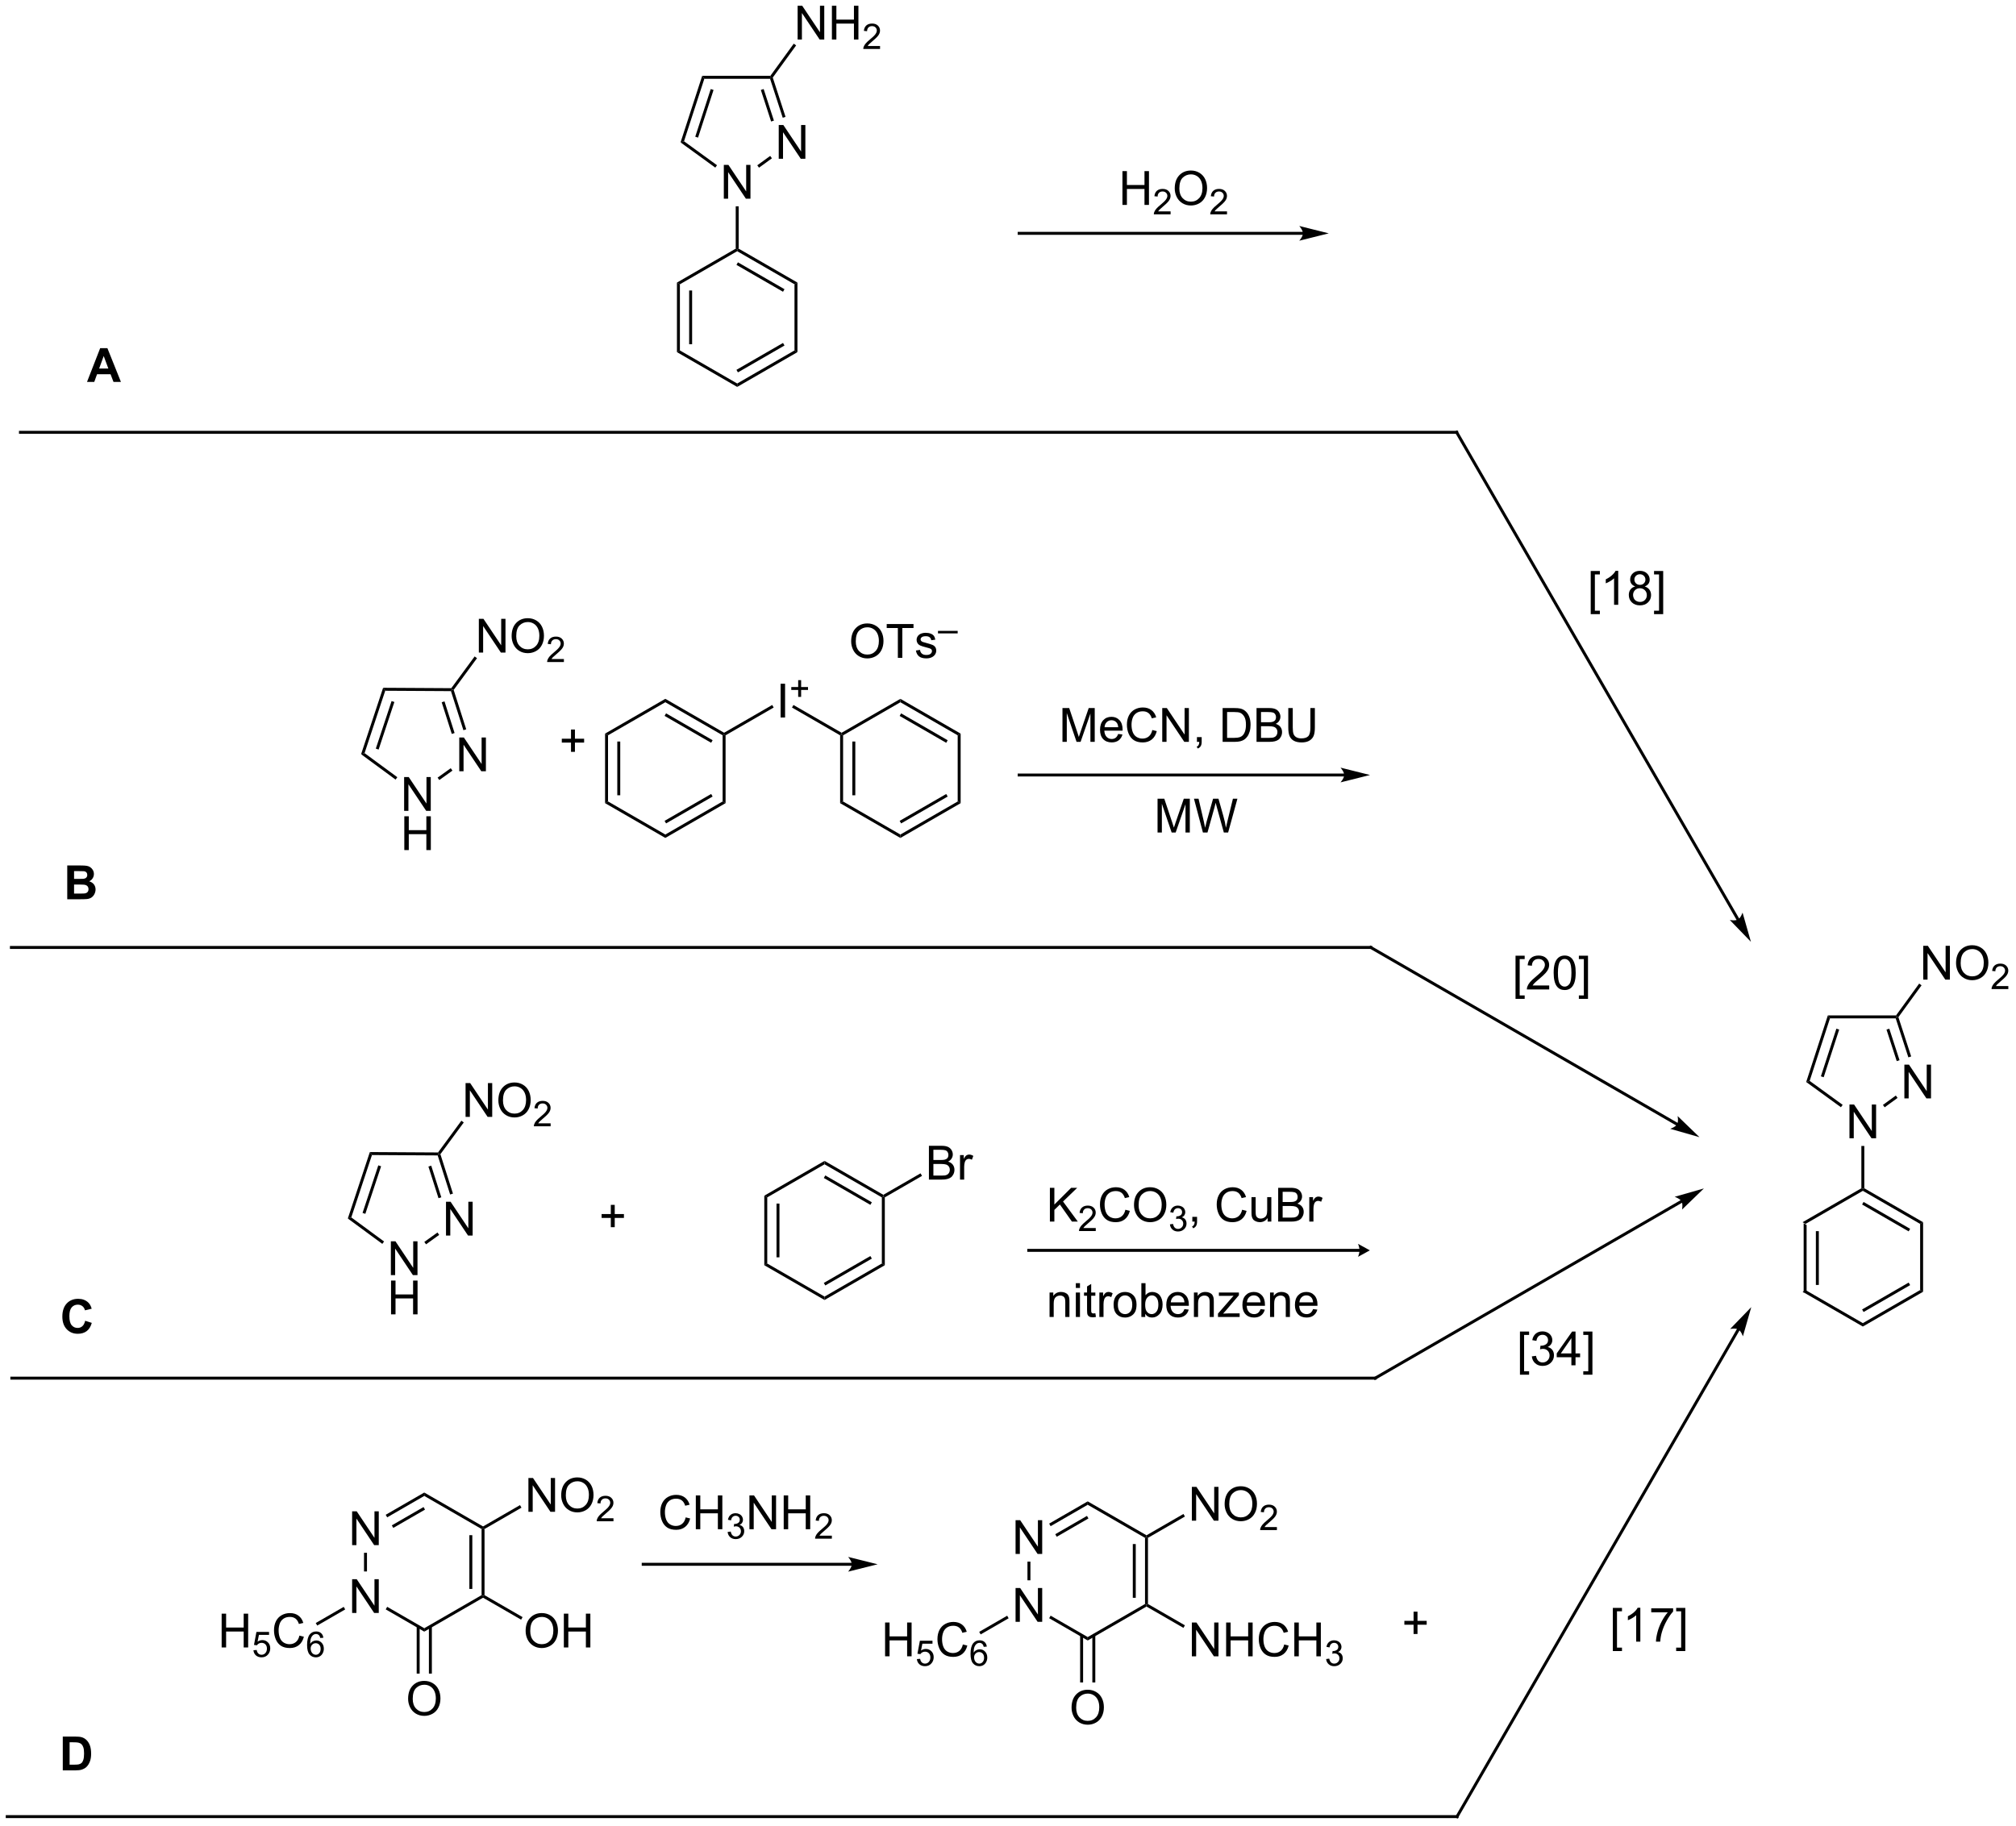 <?xml version="1.0" encoding="UTF-8"?>
<!DOCTYPE svg PUBLIC '-//W3C//DTD SVG 1.0//EN'
          'http://www.w3.org/TR/2001/REC-SVG-20010904/DTD/svg10.dtd'>
<svg stroke-dasharray="none" shape-rendering="auto" xmlns="http://www.w3.org/2000/svg" font-family="'Dialog'" text-rendering="auto" width="937" fill-opacity="1" color-interpolation="auto" color-rendering="auto" preserveAspectRatio="xMidYMid meet" font-size="12px" viewBox="0 0 937 849" fill="black" xmlns:xlink="http://www.w3.org/1999/xlink" stroke="black" image-rendering="auto" stroke-miterlimit="10" stroke-linecap="square" stroke-linejoin="miter" font-style="normal" stroke-width="1" height="849" stroke-dashoffset="0" font-weight="normal" stroke-opacity="1"
><!--Generated by the Batik Graphics2D SVG Generator--><defs id="genericDefs"
  /><g
  ><defs id="defs1"
    ><clipPath clipPathUnits="userSpaceOnUse" id="clipPath1"
      ><path d="M0.389 1.595 L351.414 1.595 L351.414 319.643 L0.389 319.643 L0.389 1.595 Z"
      /></clipPath
      ><clipPath clipPathUnits="userSpaceOnUse" id="clipPath2"
      ><path d="M86.28 205.147 L86.28 514.351 L427.546 514.351 L427.546 205.147 Z"
      /></clipPath
    ></defs
    ><g transform="scale(2.667,2.667) translate(-0.389,-1.595) matrix(1.029,0,0,1.029,-88.359,-209.418)"
    ><path d="M391.713 412.291 L392.213 412.58 L392.213 423.791 L391.713 424.08 ZM393.783 413.63 L393.783 422.74 L394.283 422.74 L394.283 413.63 Z" stroke="none" clip-path="url(#clipPath2)"
    /></g
    ><g transform="matrix(2.743,0,0,2.743,-236.661,-562.704)"
    ><path d="M391.713 424.08 L392.213 423.791 L401.923 429.397 L401.923 429.974 Z" stroke="none" clip-path="url(#clipPath2)"
    /></g
    ><g transform="matrix(2.743,0,0,2.743,-236.661,-562.704)"
    ><path d="M401.923 429.974 L401.923 429.397 L411.632 423.791 L412.132 424.08 ZM402.048 427.512 L409.937 422.957 L409.687 422.524 L401.798 427.079 Z" stroke="none" clip-path="url(#clipPath2)"
    /></g
    ><g transform="matrix(2.743,0,0,2.743,-236.661,-562.704)"
    ><path d="M412.132 424.08 L411.632 423.791 L411.632 412.58 L412.132 412.291 Z" stroke="none" clip-path="url(#clipPath2)"
    /></g
    ><g transform="matrix(2.743,0,0,2.743,-236.661,-562.704)"
    ><path d="M412.132 412.291 L411.632 412.58 L401.923 406.974 L401.923 406.685 L402.173 406.541 ZM409.937 413.414 L402.048 408.859 L401.798 409.292 L409.687 413.847 Z" stroke="none" clip-path="url(#clipPath2)"
    /></g
    ><g transform="matrix(2.743,0,0,2.743,-236.661,-562.704)"
    ><path d="M401.673 406.541 L401.923 406.685 L401.923 406.974 L392.213 412.58 L391.713 412.291 Z" stroke="none" clip-path="url(#clipPath2)"
    /></g
    ><g transform="matrix(2.743,0,0,2.743,-236.661,-562.704)"
    ><path d="M399.657 398.069 L399.657 392.342 L400.436 392.342 L403.443 396.837 L403.443 392.342 L404.17 392.342 L404.17 398.069 L403.391 398.069 L400.384 393.569 L400.384 398.069 L399.657 398.069 Z" stroke="none" clip-path="url(#clipPath2)"
    /></g
    ><g transform="matrix(2.743,0,0,2.743,-236.661,-562.704)"
    ><path d="M402.173 406.541 L401.923 406.685 L401.673 406.541 L401.673 399.369 L402.173 399.369 Z" stroke="none" clip-path="url(#clipPath2)"
    /></g
    ><g transform="matrix(2.743,0,0,2.743,-236.661,-562.704)"
    ><path d="M408.961 391.31 L408.961 385.583 L409.739 385.583 L412.747 390.078 L412.747 385.583 L413.474 385.583 L413.474 391.31 L412.695 391.31 L409.687 386.81 L409.687 391.31 L408.961 391.31 Z" stroke="none" clip-path="url(#clipPath2)"
    /></g
    ><g transform="matrix(2.743,0,0,2.743,-236.661,-562.704)"
    ><path d="M405.62 392.817 L405.326 392.413 L407.514 390.823 L407.808 391.227 Z" stroke="none" clip-path="url(#clipPath2)"
    /></g
    ><g transform="matrix(2.743,0,0,2.743,-236.661,-562.704)"
    ><path d="M410.113 384.198 L409.637 384.352 L407.491 377.747 L407.673 377.497 L407.95 377.541 ZM408.144 384.838 L406.406 379.49 L405.931 379.645 L407.668 384.992 Z" stroke="none" clip-path="url(#clipPath2)"
    /></g
    ><g transform="matrix(2.743,0,0,2.743,-236.661,-562.704)"
    ><path d="M407.545 377.247 L407.673 377.497 L407.491 377.747 L396.354 377.747 L395.991 377.247 Z" stroke="none" clip-path="url(#clipPath2)"
    /></g
    ><g transform="matrix(2.743,0,0,2.743,-236.661,-562.704)"
    ><path d="M395.991 377.247 L396.354 377.747 L392.913 388.339 L392.325 388.53 ZM397.439 379.49 L394.815 387.567 L395.29 387.721 L397.914 379.645 Z" stroke="none" clip-path="url(#clipPath2)"
    /></g
    ><g transform="matrix(2.743,0,0,2.743,-236.661,-562.704)"
    ><path d="M392.325 388.53 L392.913 388.339 L398.504 392.401 L398.21 392.806 Z" stroke="none" clip-path="url(#clipPath2)"
    /></g
    ><g transform="matrix(2.743,0,0,2.743,-236.661,-562.704)"
    ><path d="M412.161 371.176 L412.161 365.449 L412.94 365.449 L415.948 369.944 L415.948 365.449 L416.675 365.449 L416.675 371.176 L415.896 371.176 L412.888 366.676 L412.888 371.176 L412.161 371.176 ZM417.717 368.387 Q417.717 366.959 418.483 366.155 Q419.249 365.348 420.46 365.348 Q421.251 365.348 421.887 365.728 Q422.525 366.105 422.858 366.782 Q423.194 367.459 423.194 368.319 Q423.194 369.191 422.842 369.879 Q422.491 370.566 421.845 370.92 Q421.202 371.275 420.454 371.275 Q419.647 371.275 419.009 370.884 Q418.374 370.491 418.046 369.816 Q417.717 369.139 417.717 368.387 ZM418.499 368.397 Q418.499 369.433 419.053 370.03 Q419.611 370.623 420.452 370.623 Q421.306 370.623 421.858 370.022 Q422.413 369.42 422.413 368.316 Q422.413 367.616 422.176 367.095 Q421.939 366.574 421.483 366.288 Q421.03 365.998 420.462 365.998 Q419.658 365.998 419.077 366.553 Q418.499 367.105 418.499 368.397 Z" stroke="none" clip-path="url(#clipPath2)"
    /></g
    ><g transform="matrix(2.743,0,0,2.743,-236.661,-562.704)"
    ><path d="M426.574 372.268 L426.574 372.776 L423.734 372.776 Q423.728 372.584 423.796 372.408 Q423.904 372.119 424.142 371.838 Q424.382 371.557 424.833 371.188 Q425.533 370.613 425.779 370.278 Q426.025 369.942 426.025 369.643 Q426.025 369.33 425.8 369.115 Q425.577 368.899 425.216 368.899 Q424.835 368.899 424.607 369.127 Q424.378 369.356 424.376 369.76 L423.833 369.705 Q423.89 369.098 424.253 368.781 Q424.616 368.463 425.228 368.463 Q425.847 368.463 426.206 368.807 Q426.568 369.149 426.568 369.654 Q426.568 369.912 426.462 370.162 Q426.357 370.41 426.111 370.686 Q425.866 370.961 425.298 371.442 Q424.824 371.84 424.689 371.983 Q424.554 372.125 424.466 372.268 L426.574 372.268 Z" stroke="none" clip-path="url(#clipPath2)"
    /></g
    ><g transform="matrix(2.743,0,0,2.743,-236.661,-562.704)"
    ><path d="M407.95 377.541 L407.673 377.497 L407.545 377.247 L411.468 371.848 L411.873 372.142 Z" stroke="none" clip-path="url(#clipPath2)"
    /></g
    ><g transform="matrix(2.743,0,0,2.743,-236.661,-562.704)"
    ><path d="M333.103 278.166 L89.744 278.166 L89.494 278.166 L89.494 278.666 L89.744 278.666 L333.103 278.666 L333.353 278.666 L333.353 278.166 L333.103 278.166 Z" stroke="none" clip-path="url(#clipPath2)"
    /></g
    ><g transform="matrix(2.743,0,0,2.743,-236.661,-562.704)"
    ><path d="M380.988 360.856 L333.319 278.291 L333.195 278.074 L332.761 278.324 L332.886 278.54 L380.555 361.105 L380.68 361.322 L381.113 361.072 L380.988 360.856 ZM382.959 364.769 L381.542 359.814 C381.542 359.814 381.245 360.707 380.772 360.981 C380.298 361.254 379.377 361.064 379.377 361.064 Z" stroke="none" clip-path="url(#clipPath2)"
    /></g
    ><g transform="matrix(2.743,0,0,2.743,-236.661,-562.704)"
    ><path d="M333.162 512.787 L87.502 512.787 L87.252 512.787 L87.252 513.287 L87.502 513.287 L333.162 513.287 L333.412 513.287 L333.412 512.787 L333.162 512.787 Z" stroke="none" clip-path="url(#clipPath2)"
    /></g
    ><g transform="matrix(2.743,0,0,2.743,-236.661,-562.704)"
    ><path d="M154.755 342.569 L154.755 336.843 L155.534 336.843 L158.542 341.337 L158.542 336.843 L159.268 336.843 L159.268 342.569 L158.49 342.569 L155.482 338.069 L155.482 342.569 L154.755 342.569 Z" stroke="none" clip-path="url(#clipPath2)"
    /></g
    ><g transform="matrix(2.743,0,0,2.743,-236.661,-562.704)"
    ><path d="M154.787 349.219 L154.787 343.493 L155.544 343.493 L155.544 345.844 L158.521 345.844 L158.521 343.493 L159.279 343.493 L159.279 349.219 L158.521 349.219 L158.521 346.519 L155.544 346.519 L155.544 349.219 L154.787 349.219 Z" stroke="none" clip-path="url(#clipPath2)"
    /></g
    ><g transform="matrix(2.743,0,0,2.743,-236.661,-562.704)"
    ><path d="M164.098 335.863 L164.098 330.137 L164.876 330.137 L167.884 334.632 L167.884 330.137 L168.611 330.137 L168.611 335.863 L167.832 335.863 L164.824 331.363 L164.824 335.863 L164.098 335.863 Z" stroke="none" clip-path="url(#clipPath2)"
    /></g
    ><g transform="matrix(2.743,0,0,2.743,-236.661,-562.704)"
    ><path d="M162.747 321.78 L162.873 322.031 L162.69 322.28 L151.553 322.216 L151.193 321.714 Z" stroke="none" clip-path="url(#clipPath2)"
    /></g
    ><g transform="matrix(2.743,0,0,2.743,-236.661,-562.704)"
    ><path d="M151.193 321.714 L151.553 322.216 L148.051 332.787 L147.462 332.975 ZM152.628 323.965 L149.957 332.026 L150.432 332.183 L153.102 324.122 Z" stroke="none" clip-path="url(#clipPath2)"
    /></g
    ><g transform="matrix(2.743,0,0,2.743,-236.661,-562.704)"
    ><path d="M147.462 332.975 L148.051 332.787 L153.603 336.871 L153.307 337.274 Z" stroke="none" clip-path="url(#clipPath2)"
    /></g
    ><g transform="matrix(2.743,0,0,2.743,-236.661,-562.704)"
    ><path d="M160.717 337.349 L160.425 336.943 L162.652 335.345 L162.944 335.751 Z" stroke="none" clip-path="url(#clipPath2)"
    /></g
    ><g transform="matrix(2.743,0,0,2.743,-236.661,-562.704)"
    ><path d="M165.277 328.753 L164.8 328.905 L162.69 322.28 L162.873 322.031 L163.15 322.076 ZM163.304 329.381 L161.595 324.016 L161.119 324.168 L162.828 329.533 Z" stroke="none" clip-path="url(#clipPath2)"
    /></g
    ><g transform="matrix(2.743,0,0,2.743,-236.661,-562.704)"
    ><path d="M167.415 315.748 L167.415 310.022 L168.194 310.022 L171.202 314.517 L171.202 310.022 L171.928 310.022 L171.928 315.748 L171.15 315.748 L168.142 311.248 L168.142 315.748 L167.415 315.748 ZM172.971 312.959 Q172.971 311.532 173.737 310.727 Q174.502 309.92 175.713 309.92 Q176.505 309.92 177.14 310.3 Q177.779 310.678 178.112 311.355 Q178.448 312.032 178.448 312.892 Q178.448 313.764 178.096 314.451 Q177.745 315.139 177.099 315.493 Q176.456 315.847 175.708 315.847 Q174.901 315.847 174.263 315.457 Q173.627 315.063 173.299 314.389 Q172.971 313.712 172.971 312.959 ZM173.752 312.97 Q173.752 314.006 174.307 314.602 Q174.864 315.196 175.706 315.196 Q176.56 315.196 177.112 314.595 Q177.667 313.993 177.667 312.889 Q177.667 312.188 177.429 311.668 Q177.192 311.147 176.737 310.86 Q176.284 310.571 175.716 310.571 Q174.911 310.571 174.331 311.126 Q173.752 311.678 173.752 312.97 Z" stroke="none" clip-path="url(#clipPath2)"
    /></g
    ><g transform="matrix(2.743,0,0,2.743,-236.661,-562.704)"
    ><path d="M181.827 316.841 L181.827 317.348 L178.987 317.348 Q178.982 317.157 179.05 316.981 Q179.157 316.692 179.396 316.411 Q179.636 316.13 180.087 315.76 Q180.786 315.186 181.032 314.85 Q181.279 314.514 181.279 314.216 Q181.279 313.903 181.054 313.688 Q180.831 313.471 180.47 313.471 Q180.089 313.471 179.861 313.7 Q179.632 313.928 179.63 314.333 L179.087 314.278 Q179.144 313.671 179.507 313.354 Q179.87 313.036 180.482 313.036 Q181.101 313.036 181.46 313.38 Q181.821 313.721 181.821 314.227 Q181.821 314.485 181.716 314.735 Q181.611 314.983 181.364 315.259 Q181.12 315.534 180.552 316.014 Q180.077 316.413 179.942 316.555 Q179.808 316.698 179.72 316.841 L181.827 316.841 Z" stroke="none" clip-path="url(#clipPath2)"
    /></g
    ><g transform="matrix(2.743,0,0,2.743,-236.661,-562.704)"
    ><path d="M163.15 322.076 L162.873 322.031 L162.747 321.78 L166.704 316.4 L167.106 316.696 Z" stroke="none" clip-path="url(#clipPath2)"
    /></g
    ><g transform="matrix(2.743,0,0,2.743,-236.661,-562.704)"
    ><path d="M145.944 467.022 L145.944 461.295 L146.722 461.295 L149.73 465.79 L149.73 461.295 L150.457 461.295 L150.457 467.022 L149.678 467.022 L146.67 462.522 L146.67 467.022 L145.944 467.022 Z" stroke="none" clip-path="url(#clipPath2)"
    /></g
    ><g transform="matrix(2.743,0,0,2.743,-236.661,-562.704)"
    ><path d="M145.944 478.522 L145.944 472.795 L146.722 472.795 L149.73 477.29 L149.73 472.795 L150.457 472.795 L150.457 478.522 L149.678 478.522 L146.67 474.022 L146.67 478.522 L145.944 478.522 Z" stroke="none" clip-path="url(#clipPath2)"
    /></g
    ><g transform="matrix(2.743,0,0,2.743,-236.661,-562.704)"
    ><path d="M147.959 468.322 L148.459 468.322 L148.459 471.487 L147.959 471.487 Z" stroke="none" clip-path="url(#clipPath2)"
    /></g
    ><g transform="matrix(2.743,0,0,2.743,-236.661,-562.704)"
    ><path d="M151.634 477.913 L151.884 477.48 L158.168 481.108 L158.168 481.685 Z" stroke="none" clip-path="url(#clipPath2)"
    /></g
    ><g transform="matrix(2.743,0,0,2.743,-236.661,-562.704)"
    ><path d="M158.168 481.685 L158.168 481.108 L167.878 475.502 L168.128 475.647 L168.128 475.935 Z" stroke="none" clip-path="url(#clipPath2)"
    /></g
    ><g transform="matrix(2.743,0,0,2.743,-236.661,-562.704)"
    ><path d="M168.378 475.502 L168.128 475.647 L167.878 475.502 L167.878 464.291 L168.128 464.147 L168.378 464.291 ZM166.308 474.451 L166.308 465.342 L165.808 465.342 L165.808 474.451 Z" stroke="none" clip-path="url(#clipPath2)"
    /></g
    ><g transform="matrix(2.743,0,0,2.743,-236.661,-562.704)"
    ><path d="M168.128 463.858 L168.128 464.147 L167.878 464.291 L158.168 458.685 L158.168 458.108 Z" stroke="none" clip-path="url(#clipPath2)"
    /></g
    ><g transform="matrix(2.743,0,0,2.743,-236.661,-562.704)"
    ><path d="M158.168 458.108 L158.168 458.685 L151.884 462.313 L151.634 461.88 ZM158.043 460.57 L152.669 463.673 L152.919 464.106 L158.293 461.003 Z" stroke="none" clip-path="url(#clipPath2)"
    /></g
    ><g transform="matrix(2.743,0,0,2.743,-236.661,-562.704)"
    ><path d="M155.431 493.074 Q155.431 491.647 156.197 490.842 Q156.963 490.035 158.174 490.035 Q158.965 490.035 159.601 490.415 Q160.239 490.793 160.572 491.47 Q160.908 492.147 160.908 493.006 Q160.908 493.878 160.556 494.566 Q160.205 495.253 159.559 495.608 Q158.916 495.962 158.168 495.962 Q157.361 495.962 156.723 495.571 Q156.088 495.178 155.76 494.503 Q155.431 493.826 155.431 493.074 ZM156.213 493.084 Q156.213 494.121 156.768 494.717 Q157.325 495.311 158.166 495.311 Q159.02 495.311 159.572 494.709 Q160.127 494.108 160.127 493.003 Q160.127 492.303 159.89 491.782 Q159.653 491.261 159.197 490.975 Q158.744 490.686 158.176 490.686 Q157.372 490.686 156.791 491.24 Q156.213 491.793 156.213 493.084 Z" stroke="none" clip-path="url(#clipPath2)"
    /></g
    ><g transform="matrix(2.743,0,0,2.743,-236.661,-562.704)"
    ><path d="M156.884 480.799 L156.884 488.798 L157.384 488.798 L157.384 480.799 ZM158.953 480.799 L158.953 488.798 L159.453 488.798 L159.453 480.799 Z" stroke="none" clip-path="url(#clipPath2)"
    /></g
    ><g transform="matrix(2.743,0,0,2.743,-236.661,-562.704)"
    ><path d="M123.835 484.367 L123.835 478.64 L124.592 478.64 L124.592 480.992 L127.569 480.992 L127.569 478.64 L128.327 478.64 L128.327 484.367 L127.569 484.367 L127.569 481.667 L124.592 481.667 L124.592 484.367 L123.835 484.367 Z" stroke="none" clip-path="url(#clipPath2)"
    /></g
    ><g transform="matrix(2.743,0,0,2.743,-236.661,-562.704)"
    ><path d="M129.221 484.842 L129.774 484.795 Q129.837 485.2 130.059 485.403 Q130.284 485.606 130.6 485.606 Q130.981 485.606 131.245 485.319 Q131.508 485.032 131.508 484.557 Q131.508 484.106 131.255 483.846 Q131.002 483.584 130.592 483.584 Q130.337 483.584 130.131 483.702 Q129.926 483.817 129.809 484 L129.315 483.936 L129.731 481.731 L131.866 481.731 L131.866 482.235 L130.153 482.235 L129.921 483.389 Q130.307 483.119 130.733 483.119 Q131.296 483.119 131.682 483.51 Q132.069 483.899 132.069 484.51 Q132.069 485.094 131.729 485.518 Q131.315 486.041 130.6 486.041 Q130.014 486.041 129.643 485.713 Q129.274 485.383 129.221 484.842 Z" stroke="none" clip-path="url(#clipPath2)"
    /></g
    ><g transform="matrix(2.743,0,0,2.743,-236.661,-562.704)"
    ><path d="M137.011 482.359 L137.769 482.549 Q137.532 483.484 136.912 483.976 Q136.293 484.466 135.399 484.466 Q134.472 484.466 133.892 484.088 Q133.313 483.711 133.009 482.997 Q132.707 482.281 132.707 481.461 Q132.707 480.565 133.048 479.901 Q133.392 479.234 134.022 478.888 Q134.652 478.542 135.41 478.542 Q136.269 478.542 136.855 478.979 Q137.441 479.417 137.673 480.211 L136.925 480.385 Q136.727 479.76 136.347 479.476 Q135.97 479.19 135.394 479.19 Q134.735 479.19 134.29 479.508 Q133.847 479.823 133.668 480.357 Q133.488 480.89 133.488 481.456 Q133.488 482.187 133.701 482.732 Q133.915 483.276 134.363 483.547 Q134.813 483.815 135.337 483.815 Q135.972 483.815 136.412 483.448 Q136.855 483.081 137.011 482.359 Z" stroke="none" clip-path="url(#clipPath2)"
    /></g
    ><g transform="matrix(2.743,0,0,2.743,-236.661,-562.704)"
    ><path d="M141.072 482.723 L140.546 482.764 Q140.476 482.453 140.347 482.313 Q140.134 482.088 139.82 482.088 Q139.568 482.088 139.379 482.229 Q139.129 482.411 138.984 482.76 Q138.841 483.108 138.835 483.752 Q139.027 483.461 139.302 483.321 Q139.578 483.18 139.879 483.18 Q140.406 483.18 140.777 483.569 Q141.148 483.957 141.148 484.573 Q141.148 484.977 140.972 485.325 Q140.798 485.67 140.494 485.856 Q140.189 486.041 139.802 486.041 Q139.144 486.041 138.728 485.557 Q138.312 485.071 138.312 483.957 Q138.312 482.711 138.771 482.147 Q139.173 481.655 139.853 481.655 Q140.359 481.655 140.683 481.94 Q141.007 482.223 141.072 482.723 ZM138.917 484.575 Q138.917 484.848 139.033 485.098 Q139.15 485.346 139.357 485.477 Q139.566 485.606 139.794 485.606 Q140.129 485.606 140.369 485.336 Q140.609 485.067 140.609 484.604 Q140.609 484.159 140.371 483.903 Q140.134 483.647 139.773 483.647 Q139.416 483.647 139.166 483.903 Q138.917 484.159 138.917 484.575 Z" stroke="none" clip-path="url(#clipPath2)"
    /></g
    ><g transform="matrix(2.743,0,0,2.743,-236.661,-562.704)"
    ><path d="M144.519 477.489 L144.769 477.922 L140.031 480.657 L139.781 480.224 Z" stroke="none" clip-path="url(#clipPath2)"
    /></g
    ><g transform="matrix(2.743,0,0,2.743,-236.661,-562.704)"
    ><path d="M175.814 461.376 L175.814 455.649 L176.593 455.649 L179.6 460.144 L179.6 455.649 L180.327 455.649 L180.327 461.376 L179.548 461.376 L176.541 456.876 L176.541 461.376 L175.814 461.376 ZM181.37 458.587 Q181.37 457.16 182.136 456.355 Q182.901 455.548 184.112 455.548 Q184.904 455.548 185.539 455.928 Q186.177 456.305 186.511 456.983 Q186.846 457.66 186.846 458.519 Q186.846 459.391 186.495 460.079 Q186.143 460.766 185.498 461.121 Q184.854 461.475 184.107 461.475 Q183.3 461.475 182.662 461.084 Q182.026 460.691 181.698 460.016 Q181.37 459.339 181.37 458.587 ZM182.151 458.597 Q182.151 459.634 182.706 460.23 Q183.263 460.824 184.104 460.824 Q184.958 460.824 185.511 460.222 Q186.065 459.621 186.065 458.516 Q186.065 457.816 185.828 457.295 Q185.591 456.774 185.136 456.488 Q184.683 456.199 184.115 456.199 Q183.31 456.199 182.729 456.753 Q182.151 457.305 182.151 458.597 Z" stroke="none" clip-path="url(#clipPath2)"
    /></g
    ><g transform="matrix(2.743,0,0,2.743,-236.661,-562.704)"
    ><path d="M190.226 462.468 L190.226 462.976 L187.386 462.976 Q187.38 462.784 187.449 462.609 Q187.556 462.32 187.794 462.038 Q188.035 461.757 188.486 461.388 Q189.185 460.814 189.431 460.478 Q189.677 460.142 189.677 459.843 Q189.677 459.531 189.453 459.316 Q189.23 459.099 188.869 459.099 Q188.488 459.099 188.259 459.327 Q188.031 459.556 188.029 459.96 L187.486 459.906 Q187.542 459.298 187.906 458.982 Q188.269 458.663 188.88 458.663 Q189.5 458.663 189.859 459.007 Q190.22 459.349 190.22 459.855 Q190.22 460.113 190.115 460.363 Q190.009 460.611 189.763 460.886 Q189.519 461.161 188.951 461.642 Q188.476 462.04 188.341 462.183 Q188.207 462.325 188.119 462.468 L190.226 462.468 Z" stroke="none" clip-path="url(#clipPath2)"
    /></g
    ><g transform="matrix(2.743,0,0,2.743,-236.661,-562.704)"
    ><path d="M168.378 464.291 L168.128 464.147 L168.128 463.858 L174.389 460.243 L174.639 460.676 Z" stroke="none" clip-path="url(#clipPath2)"
    /></g
    ><g transform="matrix(2.743,0,0,2.743,-236.661,-562.704)"
    ><path d="M175.343 481.578 Q175.343 480.151 176.108 479.346 Q176.874 478.539 178.085 478.539 Q178.876 478.539 179.512 478.919 Q180.15 479.297 180.483 479.974 Q180.819 480.651 180.819 481.51 Q180.819 482.383 180.468 483.07 Q180.116 483.758 179.47 484.112 Q178.827 484.466 178.08 484.466 Q177.272 484.466 176.634 484.075 Q175.999 483.682 175.671 483.008 Q175.343 482.331 175.343 481.578 ZM176.124 481.588 Q176.124 482.625 176.679 483.221 Q177.236 483.815 178.077 483.815 Q178.931 483.815 179.483 483.213 Q180.038 482.612 180.038 481.508 Q180.038 480.807 179.801 480.286 Q179.564 479.765 179.108 479.479 Q178.655 479.19 178.087 479.19 Q177.283 479.19 176.702 479.745 Q176.124 480.297 176.124 481.588 ZM181.818 484.367 L181.818 478.64 L182.576 478.64 L182.576 480.992 L185.552 480.992 L185.552 478.64 L186.31 478.64 L186.31 484.367 L185.552 484.367 L185.552 481.667 L182.576 481.667 L182.576 484.367 L181.818 484.367 Z" stroke="none" clip-path="url(#clipPath2)"
    /></g
    ><g transform="matrix(2.743,0,0,2.743,-236.661,-562.704)"
    ><path d="M168.128 475.935 L168.128 475.647 L168.378 475.502 L174.827 479.226 L174.577 479.659 Z" stroke="none" clip-path="url(#clipPath2)"
    /></g
    ><g transform="matrix(2.743,0,0,2.743,-236.661,-562.704)"
    ><path d="M230.611 470.021 L195.266 470.021 L195.016 470.021 L195.016 470.521 L195.266 470.521 L230.611 470.521 L230.861 470.521 L230.861 470.021 L230.611 470.021 ZM234.986 470.271 L229.986 469.021 C229.986 469.021 230.611 469.724 230.611 470.271 C230.611 470.818 229.986 471.521 229.986 471.521 Z" stroke="none" clip-path="url(#clipPath2)"
    /></g
    ><g transform="matrix(2.743,0,0,2.743,-236.661,-562.704)"
    ><path d="M202.465 462.32 L203.223 462.51 Q202.986 463.445 202.367 463.937 Q201.747 464.427 200.853 464.427 Q199.927 464.427 199.346 464.049 Q198.768 463.672 198.463 462.958 Q198.161 462.242 198.161 461.422 Q198.161 460.526 198.502 459.862 Q198.846 459.195 199.476 458.849 Q200.106 458.502 200.864 458.502 Q201.723 458.502 202.309 458.94 Q202.895 459.377 203.127 460.172 L202.38 460.346 Q202.182 459.721 201.802 459.437 Q201.424 459.151 200.848 459.151 Q200.19 459.151 199.744 459.469 Q199.302 459.784 199.122 460.317 Q198.942 460.851 198.942 461.416 Q198.942 462.148 199.156 462.692 Q199.369 463.237 199.817 463.508 Q200.268 463.776 200.791 463.776 Q201.427 463.776 201.867 463.409 Q202.309 463.041 202.465 462.32 ZM204.18 464.328 L204.18 458.601 L204.938 458.601 L204.938 460.953 L207.915 460.953 L207.915 458.601 L208.673 458.601 L208.673 464.328 L207.915 464.328 L207.915 461.627 L204.938 461.627 L204.938 464.328 L204.18 464.328 Z" stroke="none" clip-path="url(#clipPath2)"
    /></g
    ><g transform="matrix(2.743,0,0,2.743,-236.661,-562.704)"
    ><path d="M209.569 464.793 L210.096 464.723 Q210.188 465.172 210.405 465.369 Q210.624 465.567 210.938 465.567 Q211.309 465.567 211.565 465.309 Q211.823 465.051 211.823 464.67 Q211.823 464.307 211.585 464.072 Q211.348 463.836 210.981 463.836 Q210.833 463.836 210.61 463.895 L210.669 463.432 Q210.721 463.438 210.753 463.438 Q211.09 463.438 211.36 463.262 Q211.63 463.086 211.63 462.719 Q211.63 462.43 211.432 462.24 Q211.237 462.049 210.927 462.049 Q210.618 462.049 210.413 462.242 Q210.208 462.436 210.149 462.822 L209.622 462.729 Q209.719 462.197 210.061 461.906 Q210.405 461.615 210.915 461.615 Q211.266 461.615 211.561 461.766 Q211.858 461.916 212.014 462.178 Q212.171 462.438 212.171 462.731 Q212.171 463.01 212.02 463.238 Q211.872 463.467 211.579 463.602 Q211.96 463.69 212.171 463.967 Q212.381 464.242 212.381 464.658 Q212.381 465.221 211.971 465.613 Q211.561 466.004 210.934 466.004 Q210.37 466.004 209.995 465.668 Q209.622 465.33 209.569 464.793 Z" stroke="none" clip-path="url(#clipPath2)"
    /></g
    ><g transform="matrix(2.743,0,0,2.743,-236.661,-562.704)"
    ><path d="M213.263 464.328 L213.263 458.601 L214.042 458.601 L217.05 463.096 L217.05 458.601 L217.776 458.601 L217.776 464.328 L216.998 464.328 L213.99 459.828 L213.99 464.328 L213.263 464.328 ZM219.072 464.328 L219.072 458.601 L219.83 458.601 L219.83 460.953 L222.806 460.953 L222.806 458.601 L223.564 458.601 L223.564 464.328 L222.806 464.328 L222.806 461.627 L219.83 461.627 L219.83 464.328 L219.072 464.328 Z" stroke="none" clip-path="url(#clipPath2)"
    /></g
    ><g transform="matrix(2.743,0,0,2.743,-236.661,-562.704)"
    ><path d="M227.23 465.42 L227.23 465.928 L224.39 465.928 Q224.385 465.736 224.453 465.561 Q224.56 465.272 224.798 464.99 Q225.039 464.709 225.49 464.34 Q226.189 463.766 226.435 463.43 Q226.681 463.094 226.681 462.795 Q226.681 462.483 226.457 462.268 Q226.234 462.051 225.873 462.051 Q225.492 462.051 225.263 462.279 Q225.035 462.508 225.033 462.912 L224.49 462.858 Q224.547 462.25 224.91 461.934 Q225.273 461.615 225.885 461.615 Q226.504 461.615 226.863 461.959 Q227.224 462.301 227.224 462.807 Q227.224 463.065 227.119 463.315 Q227.013 463.563 226.767 463.838 Q226.523 464.113 225.955 464.594 Q225.48 464.992 225.345 465.135 Q225.211 465.277 225.123 465.42 L227.23 465.42 Z" stroke="none" clip-path="url(#clipPath2)"
    /></g
    ><g transform="matrix(2.743,0,0,2.743,-236.661,-562.704)"
    ><path d="M258.359 468.52 L258.359 462.794 L259.138 462.794 L262.145 467.288 L262.145 462.794 L262.872 462.794 L262.872 468.52 L262.093 468.52 L259.086 464.02 L259.086 468.52 L258.359 468.52 Z" stroke="none" clip-path="url(#clipPath2)"
    /></g
    ><g transform="matrix(2.743,0,0,2.743,-236.661,-562.704)"
    ><path d="M258.359 480.02 L258.359 474.294 L259.138 474.294 L262.145 478.788 L262.145 474.294 L262.872 474.294 L262.872 480.02 L262.093 480.02 L259.086 475.52 L259.086 480.02 L258.359 480.02 Z" stroke="none" clip-path="url(#clipPath2)"
    /></g
    ><g transform="matrix(2.743,0,0,2.743,-236.661,-562.704)"
    ><path d="M260.375 469.82 L260.875 469.82 L260.875 472.986 L260.375 472.986 Z" stroke="none" clip-path="url(#clipPath2)"
    /></g
    ><g transform="matrix(2.743,0,0,2.743,-236.661,-562.704)"
    ><path d="M264.05 479.411 L264.3 478.978 L270.584 482.607 L270.584 483.184 Z" stroke="none" clip-path="url(#clipPath2)"
    /></g
    ><g transform="matrix(2.743,0,0,2.743,-236.661,-562.704)"
    ><path d="M270.584 483.184 L270.584 482.607 L280.293 477.001 L280.543 477.145 L280.543 477.434 Z" stroke="none" clip-path="url(#clipPath2)"
    /></g
    ><g transform="matrix(2.743,0,0,2.743,-236.661,-562.704)"
    ><path d="M280.793 477.001 L280.543 477.145 L280.293 477.001 L280.293 465.79 L280.543 465.645 L280.793 465.79 ZM278.723 475.95 L278.723 466.841 L278.223 466.841 L278.223 475.95 Z" stroke="none" clip-path="url(#clipPath2)"
    /></g
    ><g transform="matrix(2.743,0,0,2.743,-236.661,-562.704)"
    ><path d="M280.543 465.357 L280.543 465.645 L280.293 465.79 L270.584 460.184 L270.584 459.607 Z" stroke="none" clip-path="url(#clipPath2)"
    /></g
    ><g transform="matrix(2.743,0,0,2.743,-236.661,-562.704)"
    ><path d="M270.584 459.607 L270.584 460.184 L264.3 463.812 L264.05 463.379 ZM270.459 462.069 L265.085 465.172 L265.335 465.605 L270.709 462.502 Z" stroke="none" clip-path="url(#clipPath2)"
    /></g
    ><g transform="matrix(2.743,0,0,2.743,-236.661,-562.704)"
    ><path d="M267.847 494.573 Q267.847 493.146 268.613 492.341 Q269.378 491.534 270.589 491.534 Q271.381 491.534 272.016 491.914 Q272.654 492.291 272.988 492.969 Q273.324 493.646 273.324 494.505 Q273.324 495.377 272.972 496.065 Q272.62 496.752 271.974 497.106 Q271.331 497.461 270.584 497.461 Q269.777 497.461 269.139 497.07 Q268.503 496.677 268.175 496.002 Q267.847 495.325 267.847 494.573 ZM268.628 494.583 Q268.628 495.62 269.183 496.216 Q269.74 496.81 270.581 496.81 Q271.435 496.81 271.988 496.208 Q272.542 495.606 272.542 494.502 Q272.542 493.802 272.305 493.281 Q272.068 492.76 271.613 492.474 Q271.159 492.185 270.592 492.185 Q269.787 492.185 269.206 492.739 Q268.628 493.291 268.628 494.583 Z" stroke="none" clip-path="url(#clipPath2)"
    /></g
    ><g transform="matrix(2.743,0,0,2.743,-236.661,-562.704)"
    ><path d="M269.3 482.298 L269.3 490.297 L269.8 490.297 L269.8 482.298 ZM271.368 482.298 L271.368 490.297 L271.868 490.297 L271.868 482.298 Z" stroke="none" clip-path="url(#clipPath2)"
    /></g
    ><g transform="matrix(2.743,0,0,2.743,-236.661,-562.704)"
    ><path d="M236.25 485.866 L236.25 480.139 L237.008 480.139 L237.008 482.491 L239.984 482.491 L239.984 480.139 L240.742 480.139 L240.742 485.866 L239.984 485.866 L239.984 483.166 L237.008 483.166 L237.008 485.866 L236.25 485.866 Z" stroke="none" clip-path="url(#clipPath2)"
    /></g
    ><g transform="matrix(2.743,0,0,2.743,-236.661,-562.704)"
    ><path d="M241.637 486.341 L242.189 486.294 Q242.252 486.698 242.475 486.902 Q242.699 487.105 243.016 487.105 Q243.397 487.105 243.66 486.818 Q243.924 486.531 243.924 486.056 Q243.924 485.605 243.67 485.345 Q243.418 485.083 243.008 485.083 Q242.752 485.083 242.547 485.2 Q242.342 485.316 242.225 485.499 L241.731 485.435 L242.147 483.23 L244.281 483.23 L244.281 483.734 L242.568 483.734 L242.336 484.888 Q242.723 484.618 243.148 484.618 Q243.711 484.618 244.098 485.009 Q244.484 485.398 244.484 486.009 Q244.484 486.593 244.144 487.017 Q243.731 487.54 243.016 487.54 Q242.43 487.54 242.059 487.212 Q241.689 486.882 241.637 486.341 Z" stroke="none" clip-path="url(#clipPath2)"
    /></g
    ><g transform="matrix(2.743,0,0,2.743,-236.661,-562.704)"
    ><path d="M249.427 483.858 L250.185 484.048 Q249.948 484.983 249.328 485.475 Q248.708 485.965 247.815 485.965 Q246.888 485.965 246.307 485.587 Q245.729 485.21 245.424 484.496 Q245.122 483.78 245.122 482.96 Q245.122 482.064 245.463 481.4 Q245.807 480.733 246.437 480.387 Q247.067 480.041 247.825 480.041 Q248.685 480.041 249.27 480.478 Q249.856 480.916 250.088 481.71 L249.341 481.884 Q249.143 481.259 248.763 480.975 Q248.385 480.689 247.81 480.689 Q247.151 480.689 246.705 481.007 Q246.263 481.322 246.083 481.856 Q245.903 482.389 245.903 482.954 Q245.903 483.686 246.117 484.231 Q246.33 484.775 246.778 485.046 Q247.229 485.314 247.752 485.314 Q248.388 485.314 248.828 484.947 Q249.27 484.579 249.427 483.858 Z" stroke="none" clip-path="url(#clipPath2)"
    /></g
    ><g transform="matrix(2.743,0,0,2.743,-236.661,-562.704)"
    ><path d="M253.487 484.222 L252.962 484.263 Q252.892 483.952 252.763 483.812 Q252.55 483.587 252.235 483.587 Q251.983 483.587 251.794 483.728 Q251.544 483.909 251.399 484.259 Q251.257 484.607 251.251 485.251 Q251.442 484.96 251.718 484.82 Q251.993 484.679 252.294 484.679 Q252.821 484.679 253.192 485.068 Q253.564 485.456 253.564 486.072 Q253.564 486.476 253.388 486.823 Q253.214 487.169 252.909 487.355 Q252.605 487.54 252.218 487.54 Q251.56 487.54 251.144 487.056 Q250.728 486.57 250.728 485.456 Q250.728 484.21 251.187 483.646 Q251.589 483.154 252.269 483.154 Q252.774 483.154 253.099 483.439 Q253.423 483.722 253.487 484.222 ZM251.333 486.073 Q251.333 486.347 251.448 486.597 Q251.565 486.845 251.773 486.976 Q251.982 487.105 252.21 487.105 Q252.544 487.105 252.784 486.835 Q253.024 486.566 253.024 486.103 Q253.024 485.657 252.786 485.402 Q252.55 485.146 252.189 485.146 Q251.831 485.146 251.581 485.402 Q251.333 485.657 251.333 486.073 Z" stroke="none" clip-path="url(#clipPath2)"
    /></g
    ><g transform="matrix(2.743,0,0,2.743,-236.661,-562.704)"
    ><path d="M256.934 478.988 L257.184 479.42 L252.447 482.156 L252.197 481.723 Z" stroke="none" clip-path="url(#clipPath2)"
    /></g
    ><g transform="matrix(2.743,0,0,2.743,-236.661,-562.704)"
    ><path d="M288.229 462.875 L288.229 457.148 L289.008 457.148 L292.016 461.643 L292.016 457.148 L292.742 457.148 L292.742 462.875 L291.964 462.875 L288.956 458.375 L288.956 462.875 L288.229 462.875 ZM293.785 460.086 Q293.785 458.658 294.551 457.854 Q295.317 457.046 296.528 457.046 Q297.319 457.046 297.955 457.427 Q298.593 457.804 298.926 458.481 Q299.262 459.158 299.262 460.018 Q299.262 460.89 298.91 461.578 Q298.559 462.265 297.913 462.619 Q297.27 462.974 296.522 462.974 Q295.715 462.974 295.077 462.583 Q294.442 462.19 294.113 461.515 Q293.785 460.838 293.785 460.086 ZM294.567 460.096 Q294.567 461.132 295.121 461.729 Q295.679 462.322 296.52 462.322 Q297.374 462.322 297.926 461.721 Q298.481 461.119 298.481 460.015 Q298.481 459.315 298.244 458.794 Q298.007 458.273 297.551 457.987 Q297.098 457.697 296.53 457.697 Q295.726 457.697 295.145 458.252 Q294.567 458.804 294.567 460.096 Z" stroke="none" clip-path="url(#clipPath2)"
    /></g
    ><g transform="matrix(2.743,0,0,2.743,-236.661,-562.704)"
    ><path d="M302.642 463.967 L302.642 464.475 L299.802 464.475 Q299.796 464.283 299.864 464.107 Q299.972 463.818 300.21 463.537 Q300.45 463.256 300.901 462.887 Q301.601 462.312 301.847 461.977 Q302.093 461.641 302.093 461.342 Q302.093 461.029 301.868 460.815 Q301.645 460.598 301.284 460.598 Q300.903 460.598 300.675 460.826 Q300.446 461.055 300.444 461.459 L299.901 461.404 Q299.958 460.797 300.321 460.481 Q300.684 460.162 301.296 460.162 Q301.915 460.162 302.274 460.506 Q302.636 460.848 302.636 461.353 Q302.636 461.611 302.53 461.861 Q302.425 462.109 302.179 462.385 Q301.934 462.66 301.366 463.141 Q300.892 463.539 300.757 463.682 Q300.622 463.824 300.534 463.967 L302.642 463.967 Z" stroke="none" clip-path="url(#clipPath2)"
    /></g
    ><g transform="matrix(2.743,0,0,2.743,-236.661,-562.704)"
    ><path d="M280.793 465.79 L280.543 465.645 L280.543 465.357 L286.804 461.742 L287.054 462.175 Z" stroke="none" clip-path="url(#clipPath2)"
    /></g
    ><g transform="matrix(2.743,0,0,2.743,-236.661,-562.704)"
    ><path d="M288.229 485.866 L288.229 480.139 L289.008 480.139 L292.016 484.634 L292.016 480.139 L292.742 480.139 L292.742 485.866 L291.964 485.866 L288.956 481.366 L288.956 485.866 L288.229 485.866 ZM294.038 485.866 L294.038 480.139 L294.796 480.139 L294.796 482.491 L297.772 482.491 L297.772 480.139 L298.53 480.139 L298.53 485.866 L297.772 485.866 L297.772 483.166 L294.796 483.166 L294.796 485.866 L294.038 485.866 ZM303.878 483.858 L304.636 484.048 Q304.399 484.983 303.779 485.475 Q303.159 485.965 302.266 485.965 Q301.339 485.965 300.758 485.587 Q300.18 485.21 299.875 484.496 Q299.573 483.78 299.573 482.96 Q299.573 482.064 299.914 481.4 Q300.258 480.733 300.888 480.387 Q301.518 480.041 302.276 480.041 Q303.136 480.041 303.722 480.478 Q304.308 480.916 304.539 481.71 L303.792 481.884 Q303.594 481.259 303.214 480.975 Q302.836 480.689 302.261 480.689 Q301.602 480.689 301.156 481.007 Q300.714 481.322 300.534 481.856 Q300.354 482.389 300.354 482.954 Q300.354 483.686 300.568 484.231 Q300.781 484.775 301.229 485.046 Q301.68 485.314 302.203 485.314 Q302.839 485.314 303.279 484.947 Q303.722 484.579 303.878 483.858 ZM305.593 485.866 L305.593 480.139 L306.351 480.139 L306.351 482.491 L309.327 482.491 L309.327 480.139 L310.085 480.139 L310.085 485.866 L309.327 485.866 L309.327 483.166 L306.351 483.166 L306.351 485.866 L305.593 485.866 Z" stroke="none" clip-path="url(#clipPath2)"
    /></g
    ><g transform="matrix(2.743,0,0,2.743,-236.661,-562.704)"
    ><path d="M310.981 486.331 L311.509 486.261 Q311.601 486.71 311.817 486.907 Q312.036 487.105 312.351 487.105 Q312.722 487.105 312.977 486.847 Q313.235 486.589 313.235 486.208 Q313.235 485.845 312.997 485.611 Q312.761 485.374 312.394 485.374 Q312.245 485.374 312.022 485.433 L312.081 484.97 Q312.134 484.976 312.165 484.976 Q312.503 484.976 312.772 484.8 Q313.042 484.624 313.042 484.257 Q313.042 483.968 312.845 483.779 Q312.649 483.587 312.339 483.587 Q312.03 483.587 311.825 483.781 Q311.62 483.974 311.561 484.361 L311.034 484.267 Q311.132 483.736 311.474 483.445 Q311.817 483.154 312.327 483.154 Q312.679 483.154 312.974 483.304 Q313.27 483.454 313.427 483.716 Q313.583 483.976 313.583 484.269 Q313.583 484.548 313.433 484.777 Q313.284 485.005 312.991 485.14 Q313.372 485.228 313.583 485.505 Q313.794 485.781 313.794 486.197 Q313.794 486.759 313.384 487.152 Q312.974 487.542 312.347 487.542 Q311.782 487.542 311.407 487.206 Q311.034 486.868 310.981 486.331 Z" stroke="none" clip-path="url(#clipPath2)"
    /></g
    ><g transform="matrix(2.743,0,0,2.743,-236.661,-562.704)"
    ><path d="M280.543 477.434 L280.543 477.145 L280.793 477.001 L287.054 480.616 L286.804 481.049 Z" stroke="none" clip-path="url(#clipPath2)"
    /></g
    ><g transform="matrix(2.743,0,0,2.743,-236.661,-562.704)"
    ><path d="M325.799 482.084 L325.799 480.514 L324.239 480.514 L324.239 479.858 L325.799 479.858 L325.799 478.301 L326.463 478.301 L326.463 479.858 L328.021 479.858 L328.021 480.514 L326.463 480.514 L326.463 482.084 L325.799 482.084 Z" stroke="none" clip-path="url(#clipPath2)"
    /></g
    ><g transform="matrix(2.743,0,0,2.743,-236.661,-562.704)"
    ><path d="M183.031 332.572 L183.031 331.002 L181.472 331.002 L181.472 330.346 L183.031 330.346 L183.031 328.788 L183.696 328.788 L183.696 330.346 L185.253 330.346 L185.253 331.002 L183.696 331.002 L183.696 332.572 L183.031 332.572 Z" stroke="none" clip-path="url(#clipPath2)"
    /></g
    ><g transform="matrix(2.743,0,0,2.743,-236.661,-562.704)"
    ><path d="M188.804 329.478 L189.304 329.767 L189.304 340.978 L188.804 341.267 ZM190.874 330.818 L190.874 339.928 L191.374 339.928 L191.374 330.818 Z" stroke="none" clip-path="url(#clipPath2)"
    /></g
    ><g transform="matrix(2.743,0,0,2.743,-236.661,-562.704)"
    ><path d="M188.804 341.267 L189.304 340.978 L199.013 346.584 L199.013 347.161 Z" stroke="none" clip-path="url(#clipPath2)"
    /></g
    ><g transform="matrix(2.743,0,0,2.743,-236.661,-562.704)"
    ><path d="M199.013 347.161 L199.013 346.584 L208.722 340.978 L209.222 341.267 ZM199.138 344.699 L207.027 340.144 L206.777 339.711 L198.888 344.266 Z" stroke="none" clip-path="url(#clipPath2)"
    /></g
    ><g transform="matrix(2.743,0,0,2.743,-236.661,-562.704)"
    ><path d="M209.222 341.267 L208.722 340.978 L208.722 329.767 L208.972 329.623 L209.222 329.767 Z" stroke="none" clip-path="url(#clipPath2)"
    /></g
    ><g transform="matrix(2.743,0,0,2.743,-236.661,-562.704)"
    ><path d="M208.972 329.334 L208.972 329.623 L208.722 329.767 L199.013 324.161 L199.013 323.584 ZM207.027 330.601 L199.138 326.046 L198.888 326.479 L206.777 331.034 Z" stroke="none" clip-path="url(#clipPath2)"
    /></g
    ><g transform="matrix(2.743,0,0,2.743,-236.661,-562.704)"
    ><path d="M199.013 323.584 L199.013 324.161 L189.304 329.767 L188.804 329.478 Z" stroke="none" clip-path="url(#clipPath2)"
    /></g
    ><g transform="matrix(2.743,0,0,2.743,-236.661,-562.704)"
    ><path d="M218.546 326.752 L218.546 321.026 L219.304 321.026 L219.304 326.752 L218.546 326.752 Z" stroke="none" clip-path="url(#clipPath2)"
    /></g
    ><g transform="matrix(2.743,0,0,2.743,-236.661,-562.704)"
    ><path d="M221.525 323.257 L221.525 322.079 L220.356 322.079 L220.356 321.587 L221.525 321.587 L221.525 320.419 L222.024 320.419 L222.024 321.587 L223.191 321.587 L223.191 322.079 L222.024 322.079 L222.024 323.257 L221.525 323.257 Z" stroke="none" clip-path="url(#clipPath2)"
    /></g
    ><g transform="matrix(2.743,0,0,2.743,-236.661,-562.704)"
    ><path d="M209.222 329.767 L208.972 329.623 L208.972 329.334 L217.124 324.628 L217.374 325.06 Z" stroke="none" clip-path="url(#clipPath2)"
    /></g
    ><g transform="matrix(2.743,0,0,2.743,-236.661,-562.704)"
    ><path d="M220.474 325.06 L220.724 324.628 L228.883 329.338 L228.883 329.627 L228.633 329.771 Z" stroke="none" clip-path="url(#clipPath2)"
    /></g
    ><g transform="matrix(2.743,0,0,2.743,-236.661,-562.704)"
    ><path d="M228.633 329.771 L228.883 329.627 L229.133 329.771 L229.133 340.983 L228.633 341.271 ZM230.703 330.822 L230.703 339.932 L231.203 339.932 L231.203 330.822 Z" stroke="none" clip-path="url(#clipPath2)"
    /></g
    ><g transform="matrix(2.743,0,0,2.743,-236.661,-562.704)"
    ><path d="M228.633 341.271 L229.133 340.983 L238.843 346.588 L238.843 347.166 Z" stroke="none" clip-path="url(#clipPath2)"
    /></g
    ><g transform="matrix(2.743,0,0,2.743,-236.661,-562.704)"
    ><path d="M238.843 347.166 L238.843 346.588 L248.552 340.983 L249.052 341.271 ZM238.968 344.703 L246.857 340.148 L246.607 339.715 L238.718 344.27 Z" stroke="none" clip-path="url(#clipPath2)"
    /></g
    ><g transform="matrix(2.743,0,0,2.743,-236.661,-562.704)"
    ><path d="M249.052 341.271 L248.552 340.983 L248.552 329.771 L249.052 329.483 Z" stroke="none" clip-path="url(#clipPath2)"
    /></g
    ><g transform="matrix(2.743,0,0,2.743,-236.661,-562.704)"
    ><path d="M249.052 329.483 L248.552 329.771 L238.843 324.166 L238.843 323.588 ZM246.857 330.606 L238.968 326.051 L238.718 326.484 L246.607 331.039 Z" stroke="none" clip-path="url(#clipPath2)"
    /></g
    ><g transform="matrix(2.743,0,0,2.743,-236.661,-562.704)"
    ><path d="M238.843 323.588 L238.843 324.166 L229.133 329.771 L228.883 329.627 L228.883 329.338 Z" stroke="none" clip-path="url(#clipPath2)"
    /></g
    ><g transform="matrix(2.743,0,0,2.743,-236.661,-562.704)"
    ><path d="M230.502 313.848 Q230.502 312.421 231.268 311.616 Q232.034 310.809 233.245 310.809 Q234.036 310.809 234.672 311.189 Q235.31 311.567 235.643 312.244 Q235.979 312.921 235.979 313.78 Q235.979 314.652 235.627 315.34 Q235.276 316.027 234.63 316.382 Q233.987 316.736 233.239 316.736 Q232.432 316.736 231.794 316.345 Q231.159 315.952 230.831 315.277 Q230.502 314.6 230.502 313.848 ZM231.284 313.858 Q231.284 314.895 231.838 315.491 Q232.396 316.085 233.237 316.085 Q234.091 316.085 234.643 315.483 Q235.198 314.882 235.198 313.777 Q235.198 313.077 234.961 312.556 Q234.724 312.035 234.268 311.749 Q233.815 311.46 233.247 311.46 Q232.442 311.46 231.862 312.014 Q231.284 312.567 231.284 313.858 ZM238.413 316.637 L238.413 311.585 L236.525 311.585 L236.525 310.91 L241.064 310.91 L241.064 311.585 L239.17 311.585 L239.17 316.637 L238.413 316.637 ZM241.471 315.397 L242.167 315.288 Q242.224 315.707 242.492 315.931 Q242.76 316.152 243.239 316.152 Q243.724 316.152 243.958 315.954 Q244.192 315.757 244.192 315.491 Q244.192 315.254 243.987 315.116 Q243.841 315.022 243.268 314.879 Q242.495 314.684 242.195 314.541 Q241.896 314.397 241.742 314.147 Q241.588 313.895 241.588 313.59 Q241.588 313.311 241.713 313.077 Q241.841 312.84 242.06 312.684 Q242.224 312.561 242.508 312.478 Q242.792 312.395 243.114 312.395 Q243.604 312.395 243.971 312.535 Q244.341 312.676 244.515 312.916 Q244.692 313.155 244.76 313.559 L244.073 313.652 Q244.026 313.332 243.799 313.152 Q243.575 312.973 243.167 312.973 Q242.682 312.973 242.474 313.134 Q242.268 313.293 242.268 313.507 Q242.268 313.645 242.354 313.754 Q242.44 313.866 242.622 313.942 Q242.729 313.981 243.245 314.121 Q243.989 314.319 244.284 314.447 Q244.581 314.574 244.747 314.817 Q244.917 315.059 244.917 315.418 Q244.917 315.77 244.711 316.079 Q244.505 316.389 244.117 316.561 Q243.732 316.731 243.245 316.731 Q242.435 316.731 242.01 316.395 Q241.588 316.059 241.471 315.397 Z" stroke="none" clip-path="url(#clipPath2)"
    /></g
    ><g transform="matrix(2.743,0,0,2.743,-236.661,-562.704)"
    ><path d="M245.212 312.495 L245.212 312.069 L248.55 312.069 L248.55 312.495 L245.212 312.495 Z" stroke="none" clip-path="url(#clipPath2)"
    /></g
    ><g transform="matrix(2.743,0,0,2.743,-236.661,-562.704)"
    ><path d="M314.044 336.247 L258.968 336.247 L258.718 336.247 L258.718 336.747 L258.968 336.747 L314.044 336.747 L314.294 336.747 L314.294 336.247 L314.044 336.247 ZM318.419 336.497 L313.419 335.247 C313.419 335.247 314.044 335.95 314.044 336.497 C314.044 337.044 313.419 337.747 313.419 337.747 Z" stroke="none" clip-path="url(#clipPath2)"
    /></g
    ><g transform="matrix(2.743,0,0,2.743,-236.661,-562.704)"
    ><path d="M266.306 330.876 L266.306 325.149 L267.447 325.149 L268.804 329.204 Q268.991 329.769 269.077 330.051 Q269.173 329.738 269.382 329.134 L270.752 325.149 L271.772 325.149 L271.772 330.876 L271.041 330.876 L271.041 326.082 L269.377 330.876 L268.694 330.876 L267.038 326.001 L267.038 330.876 L266.306 330.876 ZM275.744 329.54 L276.47 329.629 Q276.298 330.267 275.832 330.618 Q275.369 330.97 274.647 330.97 Q273.736 330.97 273.202 330.41 Q272.671 329.847 272.671 328.837 Q272.671 327.79 273.21 327.212 Q273.749 326.634 274.608 326.634 Q275.439 326.634 275.965 327.202 Q276.494 327.767 276.494 328.793 Q276.494 328.855 276.491 328.98 L273.397 328.98 Q273.437 329.665 273.783 330.03 Q274.132 330.392 274.65 330.392 Q275.038 330.392 275.312 330.189 Q275.585 329.986 275.744 329.54 ZM273.437 328.402 L275.752 328.402 Q275.705 327.879 275.486 327.618 Q275.15 327.212 274.616 327.212 Q274.132 327.212 273.801 327.538 Q273.47 327.861 273.437 328.402 ZM281.529 328.868 L282.287 329.058 Q282.05 329.993 281.43 330.486 Q280.81 330.975 279.917 330.975 Q278.99 330.975 278.409 330.597 Q277.831 330.22 277.526 329.506 Q277.224 328.79 277.224 327.97 Q277.224 327.074 277.565 326.41 Q277.909 325.743 278.539 325.397 Q279.17 325.051 279.927 325.051 Q280.787 325.051 281.373 325.488 Q281.959 325.926 282.19 326.72 L281.443 326.894 Q281.245 326.269 280.865 325.986 Q280.487 325.699 279.912 325.699 Q279.253 325.699 278.808 326.017 Q278.365 326.332 278.185 326.866 Q278.006 327.399 278.006 327.965 Q278.006 328.696 278.219 329.241 Q278.433 329.785 278.881 330.056 Q279.331 330.324 279.854 330.324 Q280.49 330.324 280.93 329.957 Q281.373 329.59 281.529 328.868 ZM283.213 330.876 L283.213 325.149 L283.991 325.149 L286.999 329.644 L286.999 325.149 L287.726 325.149 L287.726 330.876 L286.947 330.876 L283.939 326.376 L283.939 330.876 L283.213 330.876 ZM289.091 330.876 L289.091 330.074 L289.894 330.074 L289.894 330.876 Q289.894 331.319 289.737 331.59 Q289.581 331.861 289.24 332.009 L289.045 331.709 Q289.269 331.611 289.373 331.42 Q289.479 331.233 289.49 330.876 L289.091 330.876 ZM293.443 330.876 L293.443 325.149 L295.417 325.149 Q296.084 325.149 296.435 325.23 Q296.927 325.345 297.276 325.642 Q297.729 326.024 297.954 326.621 Q298.177 327.215 298.177 327.98 Q298.177 328.634 298.024 329.139 Q297.873 329.642 297.633 329.972 Q297.396 330.301 297.112 330.491 Q296.831 330.681 296.43 330.78 Q296.029 330.876 295.511 330.876 L293.443 330.876 ZM294.201 330.199 L295.425 330.199 Q295.99 330.199 296.313 330.095 Q296.636 329.988 296.826 329.798 Q297.097 329.527 297.245 329.074 Q297.396 328.618 297.396 327.97 Q297.396 327.071 297.102 326.59 Q296.808 326.105 296.386 325.941 Q296.081 325.824 295.404 325.824 L294.201 325.824 L294.201 330.199 ZM299.189 330.876 L299.189 325.149 L301.338 325.149 Q301.994 325.149 302.39 325.324 Q302.788 325.496 303.012 325.858 Q303.236 326.22 303.236 326.613 Q303.236 326.98 303.036 327.306 Q302.838 327.629 302.437 327.829 Q302.955 327.98 303.233 328.347 Q303.515 328.715 303.515 329.215 Q303.515 329.618 303.343 329.965 Q303.173 330.308 302.923 330.496 Q302.673 330.683 302.296 330.78 Q301.921 330.876 301.374 330.876 L299.189 330.876 ZM299.947 327.556 L301.187 327.556 Q301.689 327.556 301.908 327.488 Q302.197 327.402 302.343 327.204 Q302.491 327.004 302.491 326.704 Q302.491 326.418 302.353 326.202 Q302.218 325.986 301.963 325.905 Q301.71 325.824 301.093 325.824 L299.947 325.824 L299.947 327.556 ZM299.947 330.199 L301.374 330.199 Q301.741 330.199 301.89 330.173 Q302.15 330.126 302.325 330.017 Q302.502 329.907 302.614 329.699 Q302.728 329.488 302.728 329.215 Q302.728 328.894 302.564 328.66 Q302.4 328.423 302.108 328.327 Q301.819 328.23 301.272 328.23 L299.947 328.23 L299.947 330.199 ZM308.314 325.149 L309.072 325.149 L309.072 328.457 Q309.072 329.321 308.877 329.829 Q308.681 330.337 308.171 330.657 Q307.663 330.975 306.835 330.975 Q306.03 330.975 305.517 330.696 Q305.007 330.418 304.788 329.894 Q304.569 329.368 304.569 328.457 L304.569 325.149 L305.327 325.149 L305.327 328.454 Q305.327 329.199 305.465 329.553 Q305.603 329.907 305.942 330.1 Q306.28 330.29 306.767 330.29 Q307.603 330.29 307.957 329.913 Q308.314 329.532 308.314 328.454 L308.314 325.149 Z" stroke="none" clip-path="url(#clipPath2)"
    /></g
    ><g transform="matrix(2.743,0,0,2.743,-236.661,-562.704)"
    ><path d="M282.417 346.242 L282.417 340.515 L283.558 340.515 L284.915 344.57 Q285.102 345.135 285.188 345.416 Q285.285 345.104 285.493 344.5 L286.863 340.515 L287.884 340.515 L287.884 346.242 L287.152 346.242 L287.152 341.447 L285.488 346.242 L284.805 346.242 L283.149 341.367 L283.149 346.242 L282.417 346.242 ZM290.105 346.242 L288.587 340.515 L289.363 340.515 L290.235 344.268 Q290.376 344.859 290.477 345.44 Q290.696 344.523 290.735 344.382 L291.824 340.515 L292.738 340.515 L293.558 343.414 Q293.868 344.492 294.003 345.44 Q294.113 344.898 294.29 344.195 L295.188 340.515 L295.949 340.515 L294.378 346.242 L293.649 346.242 L292.441 341.877 Q292.29 341.33 292.261 341.205 Q292.173 341.601 292.094 341.877 L290.878 346.242 L290.105 346.242 Z" stroke="none" clip-path="url(#clipPath2)"
    /></g
    ><g transform="matrix(2.743,0,0,2.743,-236.661,-562.704)"
    ><path d="M359.562 484.977 L359.562 477.66 L361.111 477.66 L361.111 478.24 L360.265 478.24 L360.265 484.394 L361.111 484.394 L361.111 484.977 L359.562 484.977 ZM364.222 483.386 L363.519 483.386 L363.519 478.904 Q363.264 479.147 362.852 479.389 Q362.441 479.631 362.113 479.753 L362.113 479.074 Q362.701 478.795 363.141 478.402 Q363.584 478.006 363.769 477.636 L364.222 477.636 L364.222 483.386 ZM366.07 478.41 L366.07 477.733 L369.775 477.733 L369.775 478.279 Q369.228 478.863 368.692 479.829 Q368.155 480.793 367.861 481.811 Q367.65 482.529 367.593 483.386 L366.869 483.386 Q366.882 482.709 367.135 481.753 Q367.39 480.795 367.864 479.907 Q368.338 479.019 368.874 478.41 L366.07 478.41 ZM371.842 484.977 L370.292 484.977 L370.292 484.394 L371.139 484.394 L371.139 478.24 L370.292 478.24 L370.292 477.66 L371.842 477.66 L371.842 484.977 Z" stroke="none" clip-path="url(#clipPath2)"
    /></g
    ><g transform="matrix(2.743,0,0,2.743,-236.661,-562.704)"
    ><path d="M355.815 309.235 L355.815 301.917 L357.364 301.917 L357.364 302.498 L356.518 302.498 L356.518 308.651 L357.364 308.651 L357.364 309.235 L355.815 309.235 ZM360.475 307.644 L359.772 307.644 L359.772 303.162 Q359.516 303.404 359.105 303.646 Q358.693 303.888 358.365 304.011 L358.365 303.331 Q358.954 303.052 359.394 302.659 Q359.837 302.263 360.022 301.894 L360.475 301.894 L360.475 307.644 ZM363.356 304.537 Q362.919 304.378 362.708 304.081 Q362.497 303.784 362.497 303.37 Q362.497 302.745 362.945 302.321 Q363.395 301.894 364.143 301.894 Q364.893 301.894 365.348 302.329 Q365.807 302.763 365.807 303.388 Q365.807 303.787 365.596 304.084 Q365.387 304.378 364.963 304.537 Q365.489 304.709 365.765 305.091 Q366.041 305.474 366.041 306.006 Q366.041 306.74 365.52 307.243 Q365.002 307.743 364.153 307.743 Q363.307 307.743 362.786 307.24 Q362.268 306.737 362.268 305.987 Q362.268 305.427 362.549 305.052 Q362.833 304.675 363.356 304.537 ZM363.216 303.347 Q363.216 303.753 363.476 304.011 Q363.739 304.269 364.158 304.269 Q364.565 304.269 364.822 304.013 Q365.083 303.756 365.083 303.386 Q365.083 302.998 364.815 302.735 Q364.549 302.472 364.15 302.472 Q363.747 302.472 363.481 302.729 Q363.216 302.987 363.216 303.347 ZM362.989 305.99 Q362.989 306.292 363.132 306.573 Q363.275 306.854 363.557 307.008 Q363.838 307.162 364.161 307.162 Q364.666 307.162 364.994 306.839 Q365.322 306.513 365.322 306.013 Q365.322 305.506 364.984 305.175 Q364.645 304.841 364.137 304.841 Q363.643 304.841 363.315 305.17 Q362.989 305.498 362.989 305.99 ZM368.094 309.235 L366.545 309.235 L366.545 308.651 L367.391 308.651 L367.391 302.498 L366.545 302.498 L366.545 301.917 L368.094 301.917 L368.094 309.235 Z" stroke="none" clip-path="url(#clipPath2)"
    /></g
    ><g transform="matrix(2.743,0,0,2.743,-236.661,-562.704)"
    ><path d="M343.074 374.436 L343.074 367.118 L344.623 367.118 L344.623 367.699 L343.777 367.699 L343.777 373.852 L344.623 373.852 L344.623 374.436 L343.074 374.436 ZM348.781 372.167 L348.781 372.844 L344.995 372.844 Q344.987 372.589 345.078 372.355 Q345.221 371.969 345.539 371.594 Q345.859 371.219 346.461 370.727 Q347.393 369.962 347.721 369.514 Q348.049 369.066 348.049 368.667 Q348.049 368.251 347.75 367.964 Q347.453 367.675 346.971 367.675 Q346.463 367.675 346.159 367.98 Q345.854 368.285 345.851 368.824 L345.127 368.751 Q345.203 367.941 345.687 367.519 Q346.172 367.094 346.987 367.094 Q347.812 367.094 348.291 367.553 Q348.773 368.009 348.773 368.683 Q348.773 369.027 348.633 369.36 Q348.492 369.691 348.164 370.058 Q347.838 370.425 347.081 371.066 Q346.448 371.597 346.268 371.787 Q346.088 371.977 345.971 372.167 L348.781 372.167 ZM349.535 370.019 Q349.535 369.003 349.743 368.386 Q349.952 367.766 350.363 367.43 Q350.777 367.094 351.402 367.094 Q351.863 367.094 352.209 367.279 Q352.558 367.464 352.785 367.816 Q353.012 368.165 353.139 368.667 Q353.269 369.167 353.269 370.019 Q353.269 371.027 353.061 371.647 Q352.855 372.266 352.441 372.605 Q352.03 372.943 351.402 372.943 Q350.574 372.943 350.1 372.347 Q349.535 371.634 349.535 370.019 ZM350.256 370.019 Q350.256 371.43 350.587 371.897 Q350.918 372.363 351.402 372.363 Q351.887 372.363 352.215 371.894 Q352.545 371.425 352.545 370.019 Q352.545 368.605 352.215 368.141 Q351.887 367.675 351.394 367.675 Q350.91 367.675 350.621 368.087 Q350.256 368.61 350.256 370.019 ZM355.354 374.436 L353.805 374.436 L353.805 373.852 L354.651 373.852 L354.651 367.699 L353.805 367.699 L353.805 367.118 L355.354 367.118 L355.354 374.436 Z" stroke="none" clip-path="url(#clipPath2)"
    /></g
    ><g transform="matrix(2.743,0,0,2.743,-236.661,-562.704)"
    ><path d="M318.548 365.475 L88.21 365.475 L87.96 365.475 L87.96 365.975 L88.21 365.975 L318.548 365.975 L318.798 365.975 L318.798 365.475 L318.548 365.475 Z" stroke="none" clip-path="url(#clipPath2)"
    /></g
    ><g transform="matrix(2.743,0,0,2.743,-236.661,-562.704)"
    ><path d="M370.577 395.475 L318.673 365.508 L318.456 365.383 L318.206 365.817 L318.423 365.941 L370.327 395.908 L370.544 396.033 L370.793 395.6 L370.577 395.475 ZM374.241 397.879 L370.536 394.297 C370.536 394.297 370.725 395.218 370.452 395.692 C370.178 396.165 369.286 396.462 369.286 396.462 Z" stroke="none" clip-path="url(#clipPath2)"
    /></g
    ><g transform="matrix(2.743,0,0,2.743,-236.661,-562.704)"
    ><path d="M319.297 438.473 L88.284 438.473 L88.034 438.473 L88.034 438.973 L88.284 438.973 L319.297 438.973 L319.547 438.973 L319.547 438.473 L319.297 438.473 Z" stroke="none" clip-path="url(#clipPath2)"
    /></g
    ><g transform="matrix(2.743,0,0,2.743,-236.661,-562.704)"
    ><path d="M371.077 408.54 L319.172 438.507 L318.956 438.632 L319.206 439.065 L319.422 438.94 L371.326 408.973 L371.543 408.848 L371.293 408.415 L371.077 408.54 ZM374.99 406.569 L370.035 407.987 C370.035 407.987 370.928 408.283 371.201 408.757 C371.475 409.23 371.285 410.152 371.285 410.152 Z" stroke="none" clip-path="url(#clipPath2)"
    /></g
    ><g transform="matrix(2.743,0,0,2.743,-236.661,-562.704)"
    ><path d="M152.507 421.26 L152.507 415.533 L153.286 415.533 L156.293 420.028 L156.293 415.533 L157.02 415.533 L157.02 421.26 L156.242 421.26 L153.234 416.76 L153.234 421.26 L152.507 421.26 Z" stroke="none" clip-path="url(#clipPath2)"
    /></g
    ><g transform="matrix(2.743,0,0,2.743,-236.661,-562.704)"
    ><path d="M152.538 427.91 L152.538 422.183 L153.296 422.183 L153.296 424.535 L156.273 424.535 L156.273 422.183 L157.03 422.183 L157.03 427.91 L156.273 427.91 L156.273 425.209 L153.296 425.209 L153.296 427.91 L152.538 427.91 Z" stroke="none" clip-path="url(#clipPath2)"
    /></g
    ><g transform="matrix(2.743,0,0,2.743,-236.661,-562.704)"
    ><path d="M161.85 414.554 L161.85 408.827 L162.628 408.827 L165.636 413.322 L165.636 408.827 L166.363 408.827 L166.363 414.554 L165.584 414.554 L162.576 410.054 L162.576 414.554 L161.85 414.554 Z" stroke="none" clip-path="url(#clipPath2)"
    /></g
    ><g transform="matrix(2.743,0,0,2.743,-236.661,-562.704)"
    ><path d="M160.499 400.471 L160.625 400.722 L160.441 400.971 L149.305 400.906 L148.945 400.404 Z" stroke="none" clip-path="url(#clipPath2)"
    /></g
    ><g transform="matrix(2.743,0,0,2.743,-236.661,-562.704)"
    ><path d="M148.945 400.404 L149.305 400.906 L145.803 411.478 L145.214 411.666 ZM150.379 402.656 L147.709 410.717 L148.183 410.874 L150.854 402.813 Z" stroke="none" clip-path="url(#clipPath2)"
    /></g
    ><g transform="matrix(2.743,0,0,2.743,-236.661,-562.704)"
    ><path d="M145.214 411.666 L145.803 411.478 L151.355 415.561 L151.059 415.964 Z" stroke="none" clip-path="url(#clipPath2)"
    /></g
    ><g transform="matrix(2.743,0,0,2.743,-236.661,-562.704)"
    ><path d="M158.468 416.04 L158.177 415.634 L160.404 414.035 L160.695 414.442 Z" stroke="none" clip-path="url(#clipPath2)"
    /></g
    ><g transform="matrix(2.743,0,0,2.743,-236.661,-562.704)"
    ><path d="M163.028 407.444 L162.552 407.596 L160.441 400.971 L160.625 400.722 L160.901 400.767 ZM161.056 408.072 L159.347 402.707 L158.87 402.859 L160.58 408.224 Z" stroke="none" clip-path="url(#clipPath2)"
    /></g
    ><g transform="matrix(2.743,0,0,2.743,-236.661,-562.704)"
    ><path d="M165.167 394.439 L165.167 388.712 L165.945 388.712 L168.953 393.207 L168.953 388.712 L169.68 388.712 L169.68 394.439 L168.901 394.439 L165.893 389.939 L165.893 394.439 L165.167 394.439 ZM170.723 391.65 Q170.723 390.223 171.488 389.418 Q172.254 388.611 173.465 388.611 Q174.257 388.611 174.892 388.991 Q175.53 389.369 175.863 390.046 Q176.199 390.723 176.199 391.582 Q176.199 392.455 175.848 393.142 Q175.496 393.83 174.85 394.184 Q174.207 394.538 173.46 394.538 Q172.653 394.538 172.014 394.147 Q171.379 393.754 171.051 393.08 Q170.723 392.403 170.723 391.65 ZM171.504 391.66 Q171.504 392.697 172.059 393.293 Q172.616 393.887 173.457 393.887 Q174.311 393.887 174.863 393.285 Q175.418 392.684 175.418 391.58 Q175.418 390.879 175.181 390.358 Q174.944 389.837 174.488 389.551 Q174.035 389.262 173.468 389.262 Q172.663 389.262 172.082 389.817 Q171.504 390.369 171.504 391.66 Z" stroke="none" clip-path="url(#clipPath2)"
    /></g
    ><g transform="matrix(2.743,0,0,2.743,-236.661,-562.704)"
    ><path d="M179.579 395.531 L179.579 396.039 L176.739 396.039 Q176.733 395.848 176.802 395.672 Q176.909 395.383 177.147 395.102 Q177.387 394.82 177.839 394.451 Q178.538 393.877 178.784 393.541 Q179.03 393.205 179.03 392.906 Q179.03 392.594 178.805 392.379 Q178.583 392.162 178.221 392.162 Q177.841 392.162 177.612 392.391 Q177.384 392.619 177.382 393.024 L176.839 392.969 Q176.895 392.361 177.259 392.045 Q177.622 391.727 178.233 391.727 Q178.852 391.727 179.212 392.07 Q179.573 392.412 179.573 392.918 Q179.573 393.176 179.468 393.426 Q179.362 393.674 179.116 393.949 Q178.872 394.225 178.304 394.705 Q177.829 395.103 177.694 395.246 Q177.559 395.389 177.471 395.531 L179.579 395.531 Z" stroke="none" clip-path="url(#clipPath2)"
    /></g
    ><g transform="matrix(2.743,0,0,2.743,-236.661,-562.704)"
    ><path d="M160.901 400.767 L160.625 400.722 L160.499 400.471 L164.455 395.091 L164.858 395.387 Z" stroke="none" clip-path="url(#clipPath2)"
    /></g
    ><g transform="matrix(2.743,0,0,2.743,-236.661,-562.704)"
    ><path d="M189.776 413.136 L189.776 411.566 L188.216 411.566 L188.216 410.91 L189.776 410.91 L189.776 409.353 L190.44 409.353 L190.44 410.91 L191.998 410.91 L191.998 411.566 L190.44 411.566 L190.44 413.136 L189.776 413.136 Z" stroke="none" clip-path="url(#clipPath2)"
    /></g
    ><g transform="matrix(2.743,0,0,2.743,-236.661,-562.704)"
    ><path d="M215.783 407.794 L216.283 408.083 L216.283 419.294 L215.783 419.583 ZM217.853 409.134 L217.853 418.244 L218.353 418.244 L218.353 409.134 Z" stroke="none" clip-path="url(#clipPath2)"
    /></g
    ><g transform="matrix(2.743,0,0,2.743,-236.661,-562.704)"
    ><path d="M215.783 419.583 L216.283 419.294 L225.993 424.9 L225.993 425.477 Z" stroke="none" clip-path="url(#clipPath2)"
    /></g
    ><g transform="matrix(2.743,0,0,2.743,-236.661,-562.704)"
    ><path d="M225.993 425.477 L225.993 424.9 L235.702 419.294 L236.202 419.583 ZM226.118 423.015 L234.007 418.46 L233.757 418.027 L225.868 422.582 Z" stroke="none" clip-path="url(#clipPath2)"
    /></g
    ><g transform="matrix(2.743,0,0,2.743,-236.661,-562.704)"
    ><path d="M236.202 419.583 L235.702 419.294 L235.702 408.083 L235.952 407.939 L236.202 408.083 Z" stroke="none" clip-path="url(#clipPath2)"
    /></g
    ><g transform="matrix(2.743,0,0,2.743,-236.661,-562.704)"
    ><path d="M235.952 407.65 L235.952 407.939 L235.702 408.083 L225.993 402.477 L225.993 401.9 ZM234.007 408.917 L226.118 404.363 L225.868 404.796 L233.757 409.35 Z" stroke="none" clip-path="url(#clipPath2)"
    /></g
    ><g transform="matrix(2.743,0,0,2.743,-236.661,-562.704)"
    ><path d="M225.993 401.9 L225.993 402.477 L216.283 408.083 L215.783 407.794 Z" stroke="none" clip-path="url(#clipPath2)"
    /></g
    ><g transform="matrix(2.743,0,0,2.743,-236.661,-562.704)"
    ><path d="M243.677 405.068 L243.677 399.342 L245.826 399.342 Q246.482 399.342 246.877 399.516 Q247.276 399.688 247.5 400.05 Q247.724 400.412 247.724 400.805 Q247.724 401.172 247.523 401.498 Q247.326 401.821 246.924 402.021 Q247.443 402.172 247.721 402.539 Q248.002 402.907 248.002 403.407 Q248.002 403.81 247.831 404.157 Q247.661 404.5 247.411 404.688 Q247.161 404.875 246.784 404.972 Q246.409 405.068 245.862 405.068 L243.677 405.068 ZM244.435 401.748 L245.674 401.748 Q246.177 401.748 246.396 401.68 Q246.685 401.594 246.831 401.396 Q246.979 401.196 246.979 400.896 Q246.979 400.61 246.841 400.394 Q246.706 400.178 246.451 400.097 Q246.198 400.016 245.581 400.016 L244.435 400.016 L244.435 401.748 ZM244.435 404.391 L245.862 404.391 Q246.229 404.391 246.377 404.365 Q246.638 404.318 246.812 404.209 Q246.989 404.099 247.101 403.891 Q247.216 403.68 247.216 403.407 Q247.216 403.086 247.052 402.852 Q246.888 402.615 246.596 402.519 Q246.307 402.422 245.76 402.422 L244.435 402.422 L244.435 404.391 ZM248.948 405.068 L248.948 400.92 L249.581 400.92 L249.581 401.547 Q249.823 401.107 250.026 400.967 Q250.232 400.826 250.479 400.826 Q250.833 400.826 251.201 401.053 L250.958 401.704 Q250.701 401.553 250.443 401.553 Q250.214 401.553 250.029 401.69 Q249.846 401.829 249.768 402.076 Q249.651 402.451 249.651 402.896 L249.651 405.068 L248.948 405.068 Z" stroke="none" clip-path="url(#clipPath2)"
    /></g
    ><g transform="matrix(2.743,0,0,2.743,-236.661,-562.704)"
    ><path d="M236.202 408.083 L235.952 407.939 L235.952 407.65 L242.26 404.008 L242.51 404.441 Z" stroke="none" clip-path="url(#clipPath2)"
    /></g
    ><g transform="matrix(2.743,0,0,2.743,-236.661,-562.704)"
    ><path d="M316.64 416.811 L260.592 416.811 L260.342 416.811 L260.342 417.311 L260.592 417.311 L316.64 417.311 L316.89 417.311 L316.89 416.811 L316.64 416.811 ZM318.39 417.061 L316.39 415.961 C316.39 415.961 316.64 416.58 316.64 417.061 C316.64 417.543 316.39 418.161 316.39 418.161 Z" stroke="none" clip-path="url(#clipPath2)"
    /></g
    ><g transform="matrix(2.743,0,0,2.743,-236.661,-562.704)"
    ><path d="M264.175 412.19 L264.175 406.463 L264.933 406.463 L264.933 409.302 L267.777 406.463 L268.805 406.463 L266.402 408.784 L268.909 412.19 L267.909 412.19 L265.87 409.291 L264.933 410.205 L264.933 412.19 L264.175 412.19 Z" stroke="none" clip-path="url(#clipPath2)"
    /></g
    ><g transform="matrix(2.743,0,0,2.743,-236.661,-562.704)"
    ><path d="M271.947 413.282 L271.947 413.79 L269.107 413.79 Q269.101 413.599 269.169 413.423 Q269.277 413.134 269.515 412.852 Q269.755 412.571 270.206 412.202 Q270.906 411.628 271.152 411.292 Q271.398 410.956 271.398 410.657 Q271.398 410.345 271.173 410.13 Q270.95 409.913 270.589 409.913 Q270.208 409.913 269.98 410.141 Q269.751 410.37 269.749 410.774 L269.206 410.72 Q269.263 410.112 269.626 409.796 Q269.989 409.477 270.601 409.477 Q271.22 409.477 271.579 409.821 Q271.941 410.163 271.941 410.669 Q271.941 410.927 271.835 411.177 Q271.73 411.425 271.484 411.7 Q271.239 411.975 270.671 412.456 Q270.197 412.854 270.062 412.997 Q269.927 413.139 269.839 413.282 L271.947 413.282 Z" stroke="none" clip-path="url(#clipPath2)"
    /></g
    ><g transform="matrix(2.743,0,0,2.743,-236.661,-562.704)"
    ><path d="M276.965 410.182 L277.723 410.372 Q277.486 411.307 276.866 411.799 Q276.246 412.289 275.353 412.289 Q274.426 412.289 273.845 411.911 Q273.267 411.534 272.962 410.82 Q272.66 410.104 272.66 409.284 Q272.66 408.388 273.002 407.724 Q273.345 407.057 273.975 406.711 Q274.606 406.364 275.363 406.364 Q276.223 406.364 276.809 406.802 Q277.395 407.239 277.627 408.034 L276.879 408.208 Q276.681 407.583 276.301 407.299 Q275.923 407.013 275.348 407.013 Q274.689 407.013 274.244 407.33 Q273.801 407.646 273.621 408.18 Q273.442 408.713 273.442 409.278 Q273.442 410.01 273.655 410.555 Q273.869 411.099 274.317 411.37 Q274.767 411.638 275.291 411.638 Q275.926 411.638 276.366 411.271 Q276.809 410.903 276.965 410.182 ZM278.427 409.401 Q278.427 407.974 279.193 407.169 Q279.959 406.362 281.17 406.362 Q281.961 406.362 282.596 406.742 Q283.235 407.12 283.568 407.797 Q283.904 408.474 283.904 409.333 Q283.904 410.205 283.552 410.893 Q283.201 411.58 282.555 411.935 Q281.912 412.289 281.164 412.289 Q280.357 412.289 279.719 411.898 Q279.084 411.505 278.755 410.83 Q278.427 410.153 278.427 409.401 ZM279.209 409.411 Q279.209 410.448 279.763 411.044 Q280.32 411.638 281.162 411.638 Q282.016 411.638 282.568 411.036 Q283.123 410.435 283.123 409.33 Q283.123 408.63 282.886 408.109 Q282.649 407.588 282.193 407.302 Q281.74 407.013 281.172 407.013 Q280.367 407.013 279.787 407.567 Q279.209 408.12 279.209 409.411 Z" stroke="none" clip-path="url(#clipPath2)"
    /></g
    ><g transform="matrix(2.743,0,0,2.743,-236.661,-562.704)"
    ><path d="M284.514 412.655 L285.041 412.585 Q285.133 413.034 285.35 413.231 Q285.568 413.429 285.883 413.429 Q286.254 413.429 286.51 413.171 Q286.768 412.913 286.768 412.532 Q286.768 412.169 286.529 411.934 Q286.293 411.698 285.926 411.698 Q285.777 411.698 285.555 411.757 L285.613 411.294 Q285.666 411.3 285.697 411.3 Q286.035 411.3 286.305 411.124 Q286.574 410.948 286.574 410.581 Q286.574 410.292 286.377 410.102 Q286.182 409.911 285.871 409.911 Q285.563 409.911 285.358 410.104 Q285.152 410.298 285.094 410.684 L284.567 410.591 Q284.664 410.059 285.006 409.768 Q285.35 409.477 285.86 409.477 Q286.211 409.477 286.506 409.628 Q286.803 409.778 286.959 410.04 Q287.115 410.3 287.115 410.593 Q287.115 410.872 286.965 411.1 Q286.817 411.329 286.524 411.464 Q286.904 411.552 287.115 411.829 Q287.326 412.104 287.326 412.52 Q287.326 413.083 286.916 413.475 Q286.506 413.866 285.879 413.866 Q285.315 413.866 284.94 413.53 Q284.567 413.192 284.514 412.655 Z" stroke="none" clip-path="url(#clipPath2)"
    /></g
    ><g transform="matrix(2.743,0,0,2.743,-236.661,-562.704)"
    ><path d="M288.31 412.19 L288.31 411.388 L289.112 411.388 L289.112 412.19 Q289.112 412.633 288.956 412.903 Q288.799 413.174 288.458 413.323 L288.263 413.023 Q288.487 412.924 288.591 412.734 Q288.698 412.547 288.708 412.19 L288.31 412.19 ZM296.747 410.182 L297.505 410.372 Q297.268 411.307 296.648 411.799 Q296.029 412.289 295.135 412.289 Q294.208 412.289 293.627 411.911 Q293.049 411.534 292.745 410.82 Q292.442 410.104 292.442 409.284 Q292.442 408.388 292.784 407.724 Q293.127 407.057 293.758 406.711 Q294.388 406.364 295.146 406.364 Q296.005 406.364 296.591 406.802 Q297.177 407.239 297.409 408.034 L296.661 408.208 Q296.463 407.583 296.083 407.299 Q295.706 407.013 295.13 407.013 Q294.471 407.013 294.026 407.33 Q293.583 407.646 293.404 408.18 Q293.224 408.713 293.224 409.278 Q293.224 410.01 293.437 410.555 Q293.651 411.099 294.099 411.37 Q294.549 411.638 295.073 411.638 Q295.708 411.638 296.148 411.271 Q296.591 410.903 296.747 410.182 ZM301.069 412.19 L301.069 411.58 Q300.584 412.284 299.751 412.284 Q299.384 412.284 299.066 412.143 Q298.748 412.002 298.592 411.789 Q298.439 411.575 298.376 411.268 Q298.334 411.06 298.334 410.612 L298.334 408.041 L299.038 408.041 L299.038 410.341 Q299.038 410.893 299.079 411.083 Q299.147 411.362 299.361 411.521 Q299.577 411.677 299.892 411.677 Q300.209 411.677 300.486 411.515 Q300.764 411.354 300.879 411.075 Q300.993 410.794 300.993 410.263 L300.993 408.041 L301.696 408.041 L301.696 412.19 L301.069 412.19 ZM302.857 412.19 L302.857 406.463 L305.005 406.463 Q305.661 406.463 306.057 406.638 Q306.456 406.81 306.68 407.172 Q306.904 407.534 306.904 407.927 Q306.904 408.294 306.703 408.62 Q306.505 408.942 306.104 409.143 Q306.622 409.294 306.901 409.661 Q307.182 410.028 307.182 410.528 Q307.182 410.932 307.01 411.278 Q306.841 411.622 306.591 411.81 Q306.341 411.997 305.963 412.094 Q305.588 412.19 305.041 412.19 L302.857 412.19 ZM303.614 408.87 L304.854 408.87 Q305.357 408.87 305.575 408.802 Q305.864 408.716 306.01 408.518 Q306.159 408.317 306.159 408.018 Q306.159 407.732 306.021 407.515 Q305.885 407.299 305.63 407.219 Q305.377 407.138 304.76 407.138 L303.614 407.138 L303.614 408.87 ZM303.614 411.513 L305.041 411.513 Q305.409 411.513 305.557 411.487 Q305.817 411.44 305.992 411.33 Q306.169 411.221 306.281 411.013 Q306.396 410.802 306.396 410.528 Q306.396 410.208 306.232 409.974 Q306.067 409.737 305.776 409.64 Q305.487 409.544 304.94 409.544 L303.614 409.544 L303.614 411.513 ZM308.127 412.19 L308.127 408.041 L308.76 408.041 L308.76 408.669 Q309.002 408.229 309.206 408.088 Q309.411 407.948 309.659 407.948 Q310.013 407.948 310.38 408.174 L310.138 408.825 Q309.88 408.674 309.622 408.674 Q309.393 408.674 309.208 408.812 Q309.026 408.95 308.948 409.198 Q308.831 409.573 308.831 410.018 L308.831 412.19 L308.127 412.19 Z" stroke="none" clip-path="url(#clipPath2)"
    /></g
    ><g transform="matrix(2.743,0,0,2.743,-236.661,-562.704)"
    ><path d="M264.118 428.355 L264.118 424.207 L264.751 424.207 L264.751 424.795 Q265.206 424.113 266.071 424.113 Q266.446 424.113 266.758 424.248 Q267.074 424.381 267.23 424.6 Q267.386 424.818 267.449 425.12 Q267.488 425.316 267.488 425.803 L267.488 428.355 L266.784 428.355 L266.784 425.832 Q266.784 425.402 266.701 425.188 Q266.62 424.975 266.412 424.85 Q266.204 424.722 265.923 424.722 Q265.472 424.722 265.146 425.009 Q264.821 425.292 264.821 426.089 L264.821 428.355 L264.118 428.355 ZM268.57 423.436 L268.57 422.628 L269.273 422.628 L269.273 423.436 L268.57 423.436 ZM268.57 428.355 L268.57 424.207 L269.273 424.207 L269.273 428.355 L268.57 428.355 ZM271.878 427.725 L271.98 428.347 Q271.683 428.41 271.449 428.41 Q271.066 428.41 270.855 428.29 Q270.644 428.167 270.558 427.969 Q270.472 427.772 270.472 427.139 L270.472 424.753 L269.956 424.753 L269.956 424.207 L270.472 424.207 L270.472 423.178 L271.173 422.756 L271.173 424.207 L271.878 424.207 L271.878 424.753 L271.173 424.753 L271.173 427.178 Q271.173 427.48 271.209 427.566 Q271.245 427.652 271.329 427.704 Q271.415 427.753 271.571 427.753 Q271.688 427.753 271.878 427.725 ZM272.559 428.355 L272.559 424.207 L273.192 424.207 L273.192 424.834 Q273.434 424.394 273.637 424.253 Q273.843 424.113 274.09 424.113 Q274.445 424.113 274.812 424.339 L274.57 424.99 Q274.312 424.839 274.054 424.839 Q273.825 424.839 273.64 424.977 Q273.458 425.115 273.38 425.363 Q273.262 425.738 273.262 426.183 L273.262 428.355 L272.559 428.355 ZM274.968 426.279 Q274.968 425.128 275.609 424.574 Q276.145 424.113 276.913 424.113 Q277.77 424.113 278.312 424.673 Q278.856 425.233 278.856 426.222 Q278.856 427.022 278.614 427.483 Q278.374 427.941 277.916 428.196 Q277.458 428.449 276.913 428.449 Q276.043 428.449 275.505 427.891 Q274.968 427.332 274.968 426.279 ZM275.692 426.279 Q275.692 427.076 276.038 427.475 Q276.387 427.87 276.913 427.87 Q277.437 427.87 277.783 427.472 Q278.132 427.074 278.132 426.256 Q278.132 425.488 277.783 425.092 Q277.434 424.693 276.913 424.693 Q276.387 424.693 276.038 425.089 Q275.692 425.483 275.692 426.279 ZM280.329 428.355 L279.675 428.355 L279.675 422.628 L280.378 422.628 L280.378 424.67 Q280.824 424.113 281.516 424.113 Q281.899 424.113 282.24 424.266 Q282.581 424.42 282.803 424.701 Q283.024 424.98 283.149 425.376 Q283.274 425.769 283.274 426.217 Q283.274 427.285 282.745 427.868 Q282.219 428.449 281.48 428.449 Q280.745 428.449 280.329 427.834 L280.329 428.355 ZM280.321 426.248 Q280.321 426.995 280.524 427.326 Q280.855 427.87 281.423 427.87 Q281.883 427.87 282.219 427.469 Q282.555 427.068 282.555 426.277 Q282.555 425.464 282.232 425.079 Q281.909 424.691 281.454 424.691 Q280.993 424.691 280.657 425.092 Q280.321 425.49 280.321 426.248 ZM286.968 427.019 L287.695 427.108 Q287.523 427.745 287.057 428.097 Q286.593 428.449 285.872 428.449 Q284.96 428.449 284.426 427.889 Q283.895 427.326 283.895 426.316 Q283.895 425.269 284.434 424.691 Q284.973 424.113 285.833 424.113 Q286.663 424.113 287.189 424.68 Q287.718 425.245 287.718 426.272 Q287.718 426.334 287.715 426.459 L284.622 426.459 Q284.661 427.144 285.007 427.509 Q285.356 427.87 285.874 427.87 Q286.262 427.87 286.536 427.667 Q286.809 427.464 286.968 427.019 ZM284.661 425.881 L286.976 425.881 Q286.929 425.358 286.71 425.097 Q286.374 424.691 285.84 424.691 Q285.356 424.691 285.025 425.016 Q284.695 425.339 284.661 425.881 ZM288.579 428.355 L288.579 424.207 L289.212 424.207 L289.212 424.795 Q289.667 424.113 290.532 424.113 Q290.907 424.113 291.219 424.248 Q291.534 424.381 291.691 424.6 Q291.847 424.818 291.909 425.12 Q291.949 425.316 291.949 425.803 L291.949 428.355 L291.245 428.355 L291.245 425.832 Q291.245 425.402 291.162 425.188 Q291.081 424.975 290.873 424.85 Q290.665 424.722 290.383 424.722 Q289.933 424.722 289.607 425.009 Q289.282 425.292 289.282 426.089 L289.282 428.355 L288.579 428.355 ZM292.656 428.355 L292.656 427.785 L295.296 424.753 Q294.848 424.777 294.505 424.777 L292.812 424.777 L292.812 424.207 L296.202 424.207 L296.202 424.67 L293.958 427.303 L293.523 427.785 Q293.997 427.748 294.411 427.748 L296.327 427.748 L296.327 428.355 L292.656 428.355 ZM299.866 427.019 L300.593 427.108 Q300.421 427.745 299.955 428.097 Q299.491 428.449 298.77 428.449 Q297.859 428.449 297.325 427.889 Q296.793 427.326 296.793 426.316 Q296.793 425.269 297.333 424.691 Q297.872 424.113 298.731 424.113 Q299.562 424.113 300.088 424.68 Q300.616 425.245 300.616 426.272 Q300.616 426.334 300.614 426.459 L297.52 426.459 Q297.559 427.144 297.906 427.509 Q298.255 427.87 298.773 427.87 Q299.161 427.87 299.434 427.667 Q299.708 427.464 299.866 427.019 ZM297.559 425.881 L299.874 425.881 Q299.827 425.358 299.609 425.097 Q299.273 424.691 298.739 424.691 Q298.255 424.691 297.924 425.016 Q297.593 425.339 297.559 425.881 ZM301.477 428.355 L301.477 424.207 L302.11 424.207 L302.11 424.795 Q302.566 424.113 303.43 424.113 Q303.805 424.113 304.118 424.248 Q304.433 424.381 304.589 424.6 Q304.745 424.818 304.808 425.12 Q304.847 425.316 304.847 425.803 L304.847 428.355 L304.144 428.355 L304.144 425.832 Q304.144 425.402 304.06 425.188 Q303.98 424.975 303.771 424.85 Q303.563 424.722 303.282 424.722 Q302.831 424.722 302.506 425.009 Q302.18 425.292 302.18 426.089 L302.18 428.355 L301.477 428.355 ZM308.765 427.019 L309.491 427.108 Q309.32 427.745 308.853 428.097 Q308.39 428.449 307.668 428.449 Q306.757 428.449 306.223 427.889 Q305.692 427.326 305.692 426.316 Q305.692 425.269 306.231 424.691 Q306.77 424.113 307.63 424.113 Q308.46 424.113 308.986 424.68 Q309.515 425.245 309.515 426.272 Q309.515 426.334 309.512 426.459 L306.418 426.459 Q306.458 427.144 306.804 427.509 Q307.153 427.87 307.671 427.87 Q308.059 427.87 308.333 427.667 Q308.606 427.464 308.765 427.019 ZM306.458 425.881 L308.773 425.881 Q308.726 425.358 308.507 425.097 Q308.171 424.691 307.637 424.691 Q307.153 424.691 306.822 425.016 Q306.491 425.339 306.458 425.881 Z" stroke="none" clip-path="url(#clipPath2)"
    /></g
    ><g transform="matrix(2.743,0,0,2.743,-236.661,-562.704)"
    ><path d="M343.824 438.138 L343.824 430.82 L345.373 430.82 L345.373 431.401 L344.527 431.401 L344.527 437.554 L345.373 437.554 L345.373 438.138 L343.824 438.138 ZM345.838 435.034 L346.541 434.94 Q346.663 435.539 346.952 435.802 Q347.244 436.065 347.663 436.065 Q348.158 436.065 348.499 435.721 Q348.843 435.377 348.843 434.87 Q348.843 434.385 348.525 434.073 Q348.21 433.757 347.721 433.757 Q347.523 433.757 347.226 433.836 L347.304 433.219 Q347.374 433.226 347.416 433.226 Q347.866 433.226 348.226 432.992 Q348.585 432.757 348.585 432.268 Q348.585 431.882 348.322 431.63 Q348.062 431.375 347.648 431.375 Q347.236 431.375 346.963 431.632 Q346.689 431.89 346.611 432.406 L345.908 432.281 Q346.038 431.573 346.494 431.185 Q346.952 430.797 347.632 430.797 Q348.101 430.797 348.494 430.997 Q348.89 431.198 349.098 431.547 Q349.307 431.893 349.307 432.284 Q349.307 432.656 349.106 432.961 Q348.908 433.265 348.517 433.445 Q349.025 433.562 349.307 433.932 Q349.588 434.299 349.588 434.854 Q349.588 435.604 349.041 436.127 Q348.494 436.648 347.658 436.648 Q346.906 436.648 346.406 436.2 Q345.908 435.75 345.838 435.034 ZM352.537 436.547 L352.537 435.174 L350.053 435.174 L350.053 434.531 L352.667 430.82 L353.24 430.82 L353.24 434.531 L354.014 434.531 L354.014 435.174 L353.24 435.174 L353.24 436.547 L352.537 436.547 ZM352.537 434.531 L352.537 431.948 L350.745 434.531 L352.537 434.531 ZM356.103 438.138 L354.554 438.138 L354.554 437.554 L355.4 437.554 L355.4 431.401 L354.554 431.401 L354.554 430.82 L356.103 430.82 L356.103 438.138 Z" stroke="none" clip-path="url(#clipPath2)"
    /></g
    ><g transform="matrix(2.743,0,0,2.743,-236.661,-562.704)"
    ><path d="M380.614 430.347 L332.945 512.912 L332.82 513.129 L333.253 513.378 L333.378 513.162 L381.047 430.597 L381.172 430.38 L380.739 430.13 L380.614 430.347 ZM383.018 426.683 L379.436 430.388 C379.436 430.388 380.357 430.199 380.831 430.472 C381.304 430.745 381.601 431.638 381.601 431.638 Z" stroke="none" clip-path="url(#clipPath2)"
    /></g
    ><g transform="matrix(2.743,0,0,2.743,-236.661,-562.704)"
    ><path d="M200.982 253.036 L201.482 253.325 L201.482 264.536 L200.982 264.825 ZM203.052 254.375 L203.052 263.485 L203.552 263.485 L203.552 254.375 Z" stroke="none" clip-path="url(#clipPath2)"
    /></g
    ><g transform="matrix(2.743,0,0,2.743,-236.661,-562.704)"
    ><path d="M200.982 264.825 L201.482 264.536 L211.191 270.142 L211.191 270.719 Z" stroke="none" clip-path="url(#clipPath2)"
    /></g
    ><g transform="matrix(2.743,0,0,2.743,-236.661,-562.704)"
    ><path d="M211.191 270.719 L211.191 270.142 L220.9 264.536 L221.4 264.825 ZM211.316 268.256 L219.205 263.702 L218.955 263.269 L211.066 267.824 Z" stroke="none" clip-path="url(#clipPath2)"
    /></g
    ><g transform="matrix(2.743,0,0,2.743,-236.661,-562.704)"
    ><path d="M221.4 264.825 L220.9 264.536 L220.9 253.325 L221.4 253.036 Z" stroke="none" clip-path="url(#clipPath2)"
    /></g
    ><g transform="matrix(2.743,0,0,2.743,-236.661,-562.704)"
    ><path d="M221.4 253.036 L220.9 253.325 L211.191 247.719 L211.191 247.43 L211.441 247.286 ZM219.205 254.159 L211.316 249.604 L211.066 250.037 L218.955 254.592 Z" stroke="none" clip-path="url(#clipPath2)"
    /></g
    ><g transform="matrix(2.743,0,0,2.743,-236.661,-562.704)"
    ><path d="M210.941 247.286 L211.191 247.43 L211.191 247.719 L201.482 253.325 L200.982 253.036 Z" stroke="none" clip-path="url(#clipPath2)"
    /></g
    ><g transform="matrix(2.743,0,0,2.743,-236.661,-562.704)"
    ><path d="M208.925 238.814 L208.925 233.087 L209.704 233.087 L212.712 237.582 L212.712 233.087 L213.439 233.087 L213.439 238.814 L212.66 238.814 L209.652 234.314 L209.652 238.814 L208.925 238.814 Z" stroke="none" clip-path="url(#clipPath2)"
    /></g
    ><g transform="matrix(2.743,0,0,2.743,-236.661,-562.704)"
    ><path d="M211.441 247.286 L211.191 247.43 L210.941 247.286 L210.941 240.114 L211.441 240.114 Z" stroke="none" clip-path="url(#clipPath2)"
    /></g
    ><g transform="matrix(2.743,0,0,2.743,-236.661,-562.704)"
    ><path d="M218.229 232.054 L218.229 226.328 L219.008 226.328 L222.016 230.822 L222.016 226.328 L222.742 226.328 L222.742 232.054 L221.964 232.054 L218.956 227.554 L218.956 232.054 L218.229 232.054 Z" stroke="none" clip-path="url(#clipPath2)"
    /></g
    ><g transform="matrix(2.743,0,0,2.743,-236.661,-562.704)"
    ><path d="M214.888 233.562 L214.594 233.157 L216.782 231.568 L217.076 231.972 Z" stroke="none" clip-path="url(#clipPath2)"
    /></g
    ><g transform="matrix(2.743,0,0,2.743,-236.661,-562.704)"
    ><path d="M219.381 224.943 L218.906 225.097 L216.76 218.492 L216.941 218.242 L217.218 218.286 ZM217.412 225.582 L215.675 220.235 L215.199 220.389 L216.937 225.737 Z" stroke="none" clip-path="url(#clipPath2)"
    /></g
    ><g transform="matrix(2.743,0,0,2.743,-236.661,-562.704)"
    ><path d="M216.814 217.992 L216.941 218.242 L216.76 218.492 L205.623 218.492 L205.26 217.992 Z" stroke="none" clip-path="url(#clipPath2)"
    /></g
    ><g transform="matrix(2.743,0,0,2.743,-236.661,-562.704)"
    ><path d="M205.26 217.992 L205.623 218.492 L202.181 229.084 L201.594 229.275 ZM206.707 220.235 L204.083 228.311 L204.559 228.466 L207.183 220.389 Z" stroke="none" clip-path="url(#clipPath2)"
    /></g
    ><g transform="matrix(2.743,0,0,2.743,-236.661,-562.704)"
    ><path d="M201.594 229.275 L202.181 229.084 L207.772 233.146 L207.479 233.55 Z" stroke="none" clip-path="url(#clipPath2)"
    /></g
    ><g transform="matrix(2.743,0,0,2.743,-236.661,-562.704)"
    ><path d="M221.43 211.845 L221.43 206.119 L222.209 206.119 L225.216 210.614 L225.216 206.119 L225.943 206.119 L225.943 211.845 L225.164 211.845 L222.156 207.345 L222.156 211.845 L221.43 211.845 ZM227.239 211.845 L227.239 206.119 L227.996 206.119 L227.996 208.47 L230.973 208.47 L230.973 206.119 L231.731 206.119 L231.731 211.845 L230.973 211.845 L230.973 209.145 L227.996 209.145 L227.996 211.845 L227.239 211.845 Z" stroke="none" clip-path="url(#clipPath2)"
    /></g
    ><g transform="matrix(2.743,0,0,2.743,-236.661,-562.704)"
    ><path d="M235.397 212.938 L235.397 213.445 L232.557 213.445 Q232.551 213.254 232.619 213.078 Q232.727 212.789 232.965 212.508 Q233.205 212.227 233.656 211.857 Q234.356 211.283 234.602 210.947 Q234.848 210.611 234.848 210.313 Q234.848 210 234.623 209.785 Q234.401 209.569 234.039 209.569 Q233.658 209.569 233.43 209.797 Q233.201 210.025 233.199 210.43 L232.656 210.375 Q232.713 209.768 233.076 209.451 Q233.44 209.133 234.051 209.133 Q234.67 209.133 235.03 209.477 Q235.391 209.819 235.391 210.324 Q235.391 210.582 235.285 210.832 Q235.18 211.08 234.934 211.356 Q234.69 211.631 234.121 212.111 Q233.647 212.51 233.512 212.652 Q233.377 212.795 233.289 212.938 L235.397 212.938 Z" stroke="none" clip-path="url(#clipPath2)"
    /></g
    ><g transform="matrix(2.743,0,0,2.743,-236.661,-562.704)"
    ><path d="M217.218 218.286 L216.941 218.242 L216.814 217.992 L220.773 212.543 L221.177 212.837 Z" stroke="none" clip-path="url(#clipPath2)"
    /></g
    ><g transform="matrix(2.743,0,0,2.743,-236.661,-562.704)"
    ><path d="M307.053 244.441 L258.968 244.441 L258.718 244.441 L258.718 244.941 L258.968 244.941 L307.053 244.941 L307.303 244.941 L307.303 244.441 L307.053 244.441 ZM311.428 244.691 L306.428 243.441 C306.428 243.441 307.053 244.144 307.053 244.691 C307.053 245.238 306.428 245.941 306.428 245.941 Z" stroke="none" clip-path="url(#clipPath2)"
    /></g
    ><g transform="matrix(2.743,0,0,2.743,-236.661,-562.704)"
    ><path d="M276.468 239.872 L276.468 234.145 L277.226 234.145 L277.226 236.497 L280.203 236.497 L280.203 234.145 L280.961 234.145 L280.961 239.872 L280.203 239.872 L280.203 237.171 L277.226 237.171 L277.226 239.872 L276.468 239.872 Z" stroke="none" clip-path="url(#clipPath2)"
    /></g
    ><g transform="matrix(2.743,0,0,2.743,-236.661,-562.704)"
    ><path d="M284.627 240.964 L284.627 241.472 L281.787 241.472 Q281.781 241.28 281.849 241.105 Q281.957 240.816 282.195 240.534 Q282.435 240.253 282.886 239.884 Q283.586 239.31 283.832 238.974 Q284.078 238.638 284.078 238.339 Q284.078 238.026 283.853 237.812 Q283.631 237.595 283.269 237.595 Q282.888 237.595 282.66 237.823 Q282.431 238.052 282.429 238.456 L281.886 238.401 Q281.943 237.794 282.306 237.478 Q282.67 237.159 283.281 237.159 Q283.9 237.159 284.26 237.503 Q284.621 237.845 284.621 238.351 Q284.621 238.608 284.515 238.858 Q284.41 239.107 284.164 239.382 Q283.92 239.657 283.351 240.138 Q282.877 240.536 282.742 240.679 Q282.607 240.821 282.519 240.964 L284.627 240.964 Z" stroke="none" clip-path="url(#clipPath2)"
    /></g
    ><g transform="matrix(2.743,0,0,2.743,-236.661,-562.704)"
    ><path d="M285.33 237.083 Q285.33 235.656 286.096 234.851 Q286.861 234.044 288.072 234.044 Q288.864 234.044 289.499 234.424 Q290.137 234.801 290.471 235.478 Q290.807 236.156 290.807 237.015 Q290.807 237.887 290.455 238.575 Q290.104 239.262 289.458 239.617 Q288.815 239.971 288.067 239.971 Q287.26 239.971 286.622 239.58 Q285.986 239.187 285.658 238.512 Q285.33 237.835 285.33 237.083 ZM286.111 237.093 Q286.111 238.13 286.666 238.726 Q287.223 239.32 288.065 239.32 Q288.919 239.32 289.471 238.718 Q290.026 238.117 290.026 237.012 Q290.026 236.312 289.788 235.791 Q289.551 235.27 289.096 234.984 Q288.643 234.695 288.075 234.695 Q287.27 234.695 286.69 235.249 Q286.111 235.801 286.111 237.093 Z" stroke="none" clip-path="url(#clipPath2)"
    /></g
    ><g transform="matrix(2.743,0,0,2.743,-236.661,-562.704)"
    ><path d="M294.186 240.964 L294.186 241.472 L291.346 241.472 Q291.341 241.28 291.409 241.105 Q291.516 240.816 291.755 240.534 Q291.995 240.253 292.446 239.884 Q293.145 239.31 293.391 238.974 Q293.637 238.638 293.637 238.339 Q293.637 238.026 293.413 237.812 Q293.19 237.595 292.829 237.595 Q292.448 237.595 292.219 237.823 Q291.991 238.052 291.989 238.456 L291.446 238.401 Q291.503 237.794 291.866 237.478 Q292.229 237.159 292.841 237.159 Q293.46 237.159 293.819 237.503 Q294.18 237.845 294.18 238.351 Q294.18 238.608 294.075 238.858 Q293.969 239.107 293.723 239.382 Q293.479 239.657 292.911 240.138 Q292.436 240.536 292.301 240.679 Q292.167 240.821 292.079 240.964 L294.186 240.964 Z" stroke="none" clip-path="url(#clipPath2)"
    /></g
    ><g transform="matrix(2.743,0,0,2.743,-236.661,-562.704)"
    ><path d="M106.769 269.874 L105.511 269.874 L105.011 268.572 L102.722 268.572 L102.249 269.874 L101.022 269.874 L103.254 264.148 L104.475 264.148 L106.769 269.874 ZM104.639 267.608 L103.85 265.483 L103.077 267.608 L104.639 267.608 Z" stroke="none" clip-path="url(#clipPath2)"
    /></g
    ><g transform="matrix(2.743,0,0,2.743,-236.661,-562.704)"
    ><path d="M97.673 351.832 L99.962 351.832 Q100.642 351.832 100.975 351.889 Q101.311 351.944 101.574 352.123 Q101.837 352.303 102.012 352.603 Q102.189 352.902 102.189 353.272 Q102.189 353.675 101.973 354.011 Q101.757 354.347 101.384 354.514 Q101.907 354.668 102.189 355.035 Q102.47 355.402 102.47 355.897 Q102.47 356.287 102.288 356.657 Q102.108 357.027 101.793 357.248 Q101.478 357.467 101.017 357.519 Q100.728 357.55 99.624 357.558 L97.673 357.558 L97.673 351.832 ZM98.829 352.785 L98.829 354.108 L99.587 354.108 Q100.264 354.108 100.428 354.089 Q100.725 354.053 100.894 353.884 Q101.064 353.714 101.064 353.436 Q101.064 353.17 100.918 353.006 Q100.772 352.839 100.483 352.803 Q100.311 352.785 99.493 352.785 L98.829 352.785 ZM98.829 355.061 L98.829 356.592 L99.9 356.592 Q100.525 356.592 100.694 356.558 Q100.952 356.511 101.113 356.329 Q101.275 356.147 101.275 355.842 Q101.275 355.584 101.15 355.404 Q101.025 355.225 100.788 355.144 Q100.553 355.061 99.764 355.061 L98.829 355.061 Z" stroke="none" clip-path="url(#clipPath2)"
    /></g
    ><g transform="matrix(2.743,0,0,2.743,-236.661,-562.704)"
    ><path d="M100.71 428.996 L101.83 429.353 Q101.572 430.29 100.973 430.746 Q100.374 431.202 99.452 431.202 Q98.312 431.202 97.577 430.423 Q96.843 429.642 96.843 428.29 Q96.843 426.861 97.58 426.069 Q98.32 425.277 99.523 425.277 Q100.572 425.277 101.228 425.9 Q101.619 426.267 101.814 426.954 L100.671 427.228 Q100.57 426.783 100.247 426.525 Q99.924 426.267 99.463 426.267 Q98.827 426.267 98.429 426.725 Q98.033 427.181 98.033 428.204 Q98.033 429.29 98.424 429.751 Q98.814 430.212 99.439 430.212 Q99.9 430.212 100.231 429.921 Q100.564 429.626 100.71 428.996 Z" stroke="none" clip-path="url(#clipPath2)"
    /></g
    ><g transform="matrix(2.743,0,0,2.743,-236.661,-562.704)"
    ><path d="M96.916 499.471 L99.031 499.471 Q99.744 499.471 100.119 499.58 Q100.624 499.728 100.984 500.109 Q101.343 500.486 101.531 501.036 Q101.718 501.582 101.718 502.387 Q101.718 503.096 101.541 503.606 Q101.327 504.231 100.929 504.619 Q100.627 504.911 100.116 505.075 Q99.734 505.197 99.093 505.197 L96.916 505.197 L96.916 499.471 ZM98.072 500.439 L98.072 504.231 L98.937 504.231 Q99.421 504.231 99.635 504.176 Q99.916 504.106 100.101 503.939 Q100.288 503.77 100.406 503.387 Q100.523 503.002 100.523 502.338 Q100.523 501.674 100.406 501.32 Q100.288 500.963 100.077 500.765 Q99.866 500.564 99.541 500.494 Q99.299 500.439 98.593 500.439 L98.072 500.439 Z" stroke="none" clip-path="url(#clipPath2)"
    /></g
  ></g
></svg
>
